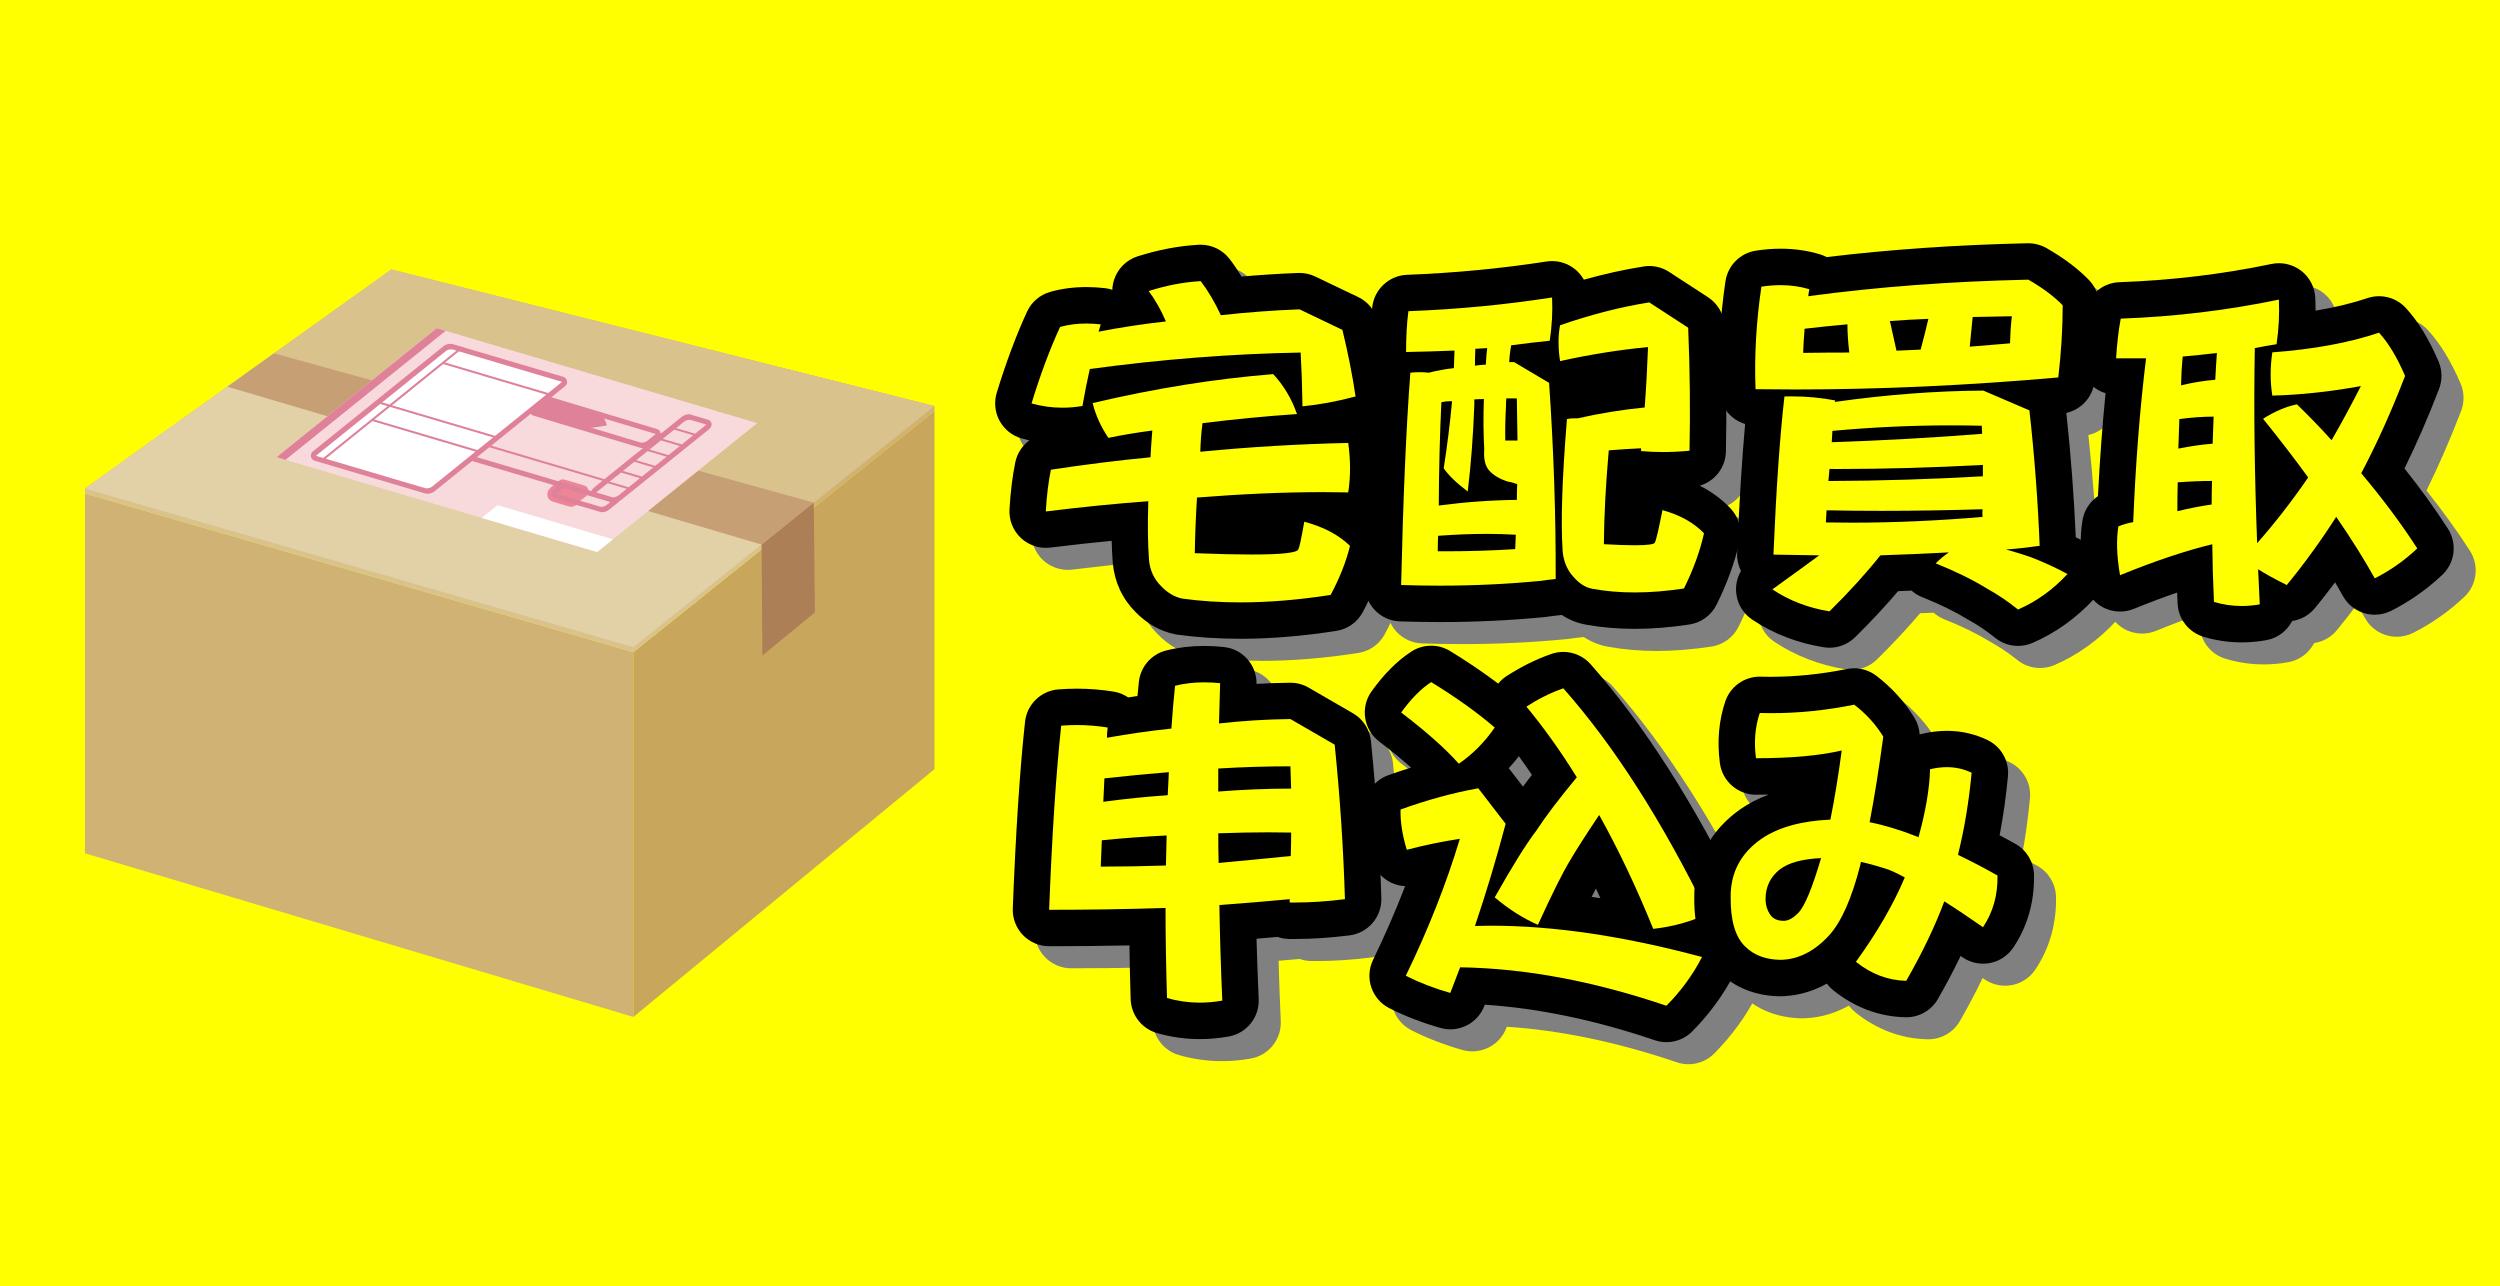 <?xml version="1.0" encoding="utf-8"?>
<!-- Generator: Adobe Illustrator 16.0.0, SVG Export Plug-In . SVG Version: 6.00 Build 0)  -->
<!DOCTYPE svg PUBLIC "-//W3C//DTD SVG 1.1//EN" "http://www.w3.org/Graphics/SVG/1.1/DTD/svg11.dtd">
<svg version="1.1" id="レイヤー_6" xmlns="http://www.w3.org/2000/svg" xmlns:xlink="http://www.w3.org/1999/xlink" x="0px"
	 y="0px" width="103px" height="53px" viewBox="0 0 103 53" enable-background="new 0 0 103 53" xml:space="preserve">
<rect fill="#FFFF00" width="103" height="53"/>
<g>
	<g>
		<polygon fill="#CFB274" points="38.5,16.729 16.124,11.101 10.046,15.446 10.046,15.652 32.514,21.729 38.5,16.935 		"/>
		<polygon fill="#DAC28D" points="38.5,16.729 16.124,11.101 10.046,15.446 32.514,21.522 		"/>
		<polygon fill="#CFB274" points="26.095,41.898 3.5,35.156 3.5,20.332 26.095,26.869 		"/>
		<polygon fill="#C8A65C" points="26.095,41.898 38.5,31.689 38.5,16.935 26.095,26.869 		"/>
		<g>
			<polygon fill="#DAC28D" points="26.095,26.662 32.514,21.522 10.046,15.446 3.5,20.125 			"/>
		</g>
		<polygon fill="#DAC28D" points="32.514,21.522 10.046,15.446 3.5,20.125 3.5,20.332 26.095,26.869 32.514,21.729 		"/>
		<polygon fill="#E2D0A6" points="26.095,26.662 32.514,21.522 10.046,15.446 3.5,20.125 		"/>
		<polygon fill="#C69F75" points="31.378,22.437 33.528,20.708 11.291,14.557 9.367,15.931 		"/>
		<polygon fill="#AC7F56" points="31.378,22.437 33.528,20.708 33.573,25.23 31.409,27.008 		"/>
	</g>
	<g>
		<polygon fill="#F9DADC" points="24.601,22.745 11.397,18.836 17.993,13.523 31.196,17.433 		"/>
		<polygon fill="#FFFFFF" points="24.601,22.745 19.847,21.339 20.499,20.813 25.252,22.22 		"/>
		<polygon fill="#DE8199" points="11.763,18.945 11.397,18.836 17.993,13.523 18.359,13.631 		"/>
		<path fill="#FFFFFF" d="M17.846,20.152c-0.084,0.068-0.229,0.099-0.324,0.071l-4.559-1.35c-0.096-0.028-0.106-0.106-0.022-0.173
			l5.385-4.34c0.084-0.067,0.229-0.099,0.324-0.071l4.56,1.35c0.096,0.028,0.105,0.106,0.022,0.173L17.846,20.152z"/>
		<path fill="#DE8199" d="M24.096,17.642l-2.113-0.625c-0.096-0.028-0.105-0.105-0.021-0.173l0.382-0.308
			c0.083-0.067,0.228-0.099,0.324-0.07l2.113,0.625c0.095,0.028,0.227,0.437,0.227,0.437S24.191,17.67,24.096,17.642z"/>
		
			<path fill="#DE8199" stroke="#ED8599" stroke-width="0.5" stroke-linecap="round" stroke-linejoin="round" stroke-miterlimit="10" d="
			M23.188,20l-0.308,0.248c-0.096,0.077-0.109,0.157-0.032,0.181l0.663,0.197c0.078,0.022,0.083-0.061,0.178-0.137l0.309-0.249
			L23.188,20z"/>
		<path fill="#DE8199" d="M29.188,17.298l-0.752-0.223c-0.095-0.028-0.254,0.021-0.358,0.106l-0.856,0.689
			c0-0.011-0.002-0.021-0.005-0.03c-0.01-0.048-0.043-0.132-0.148-0.164l-4.355-1.309l0.564-0.455
			c0.091-0.074,0.094-0.162,0.081-0.224c-0.01-0.047-0.043-0.131-0.149-0.162l-4.56-1.349c-0.11-0.034-0.276,0.003-0.37,0.079
			l-5.386,4.34c-0.091,0.073-0.094,0.162-0.081,0.223c0.01,0.047,0.043,0.13,0.149,0.162l4.56,1.35
			c0.037,0.01,0.078,0.014,0.124,0.011c0.091-0.007,0.184-0.041,0.247-0.091l1.562-1.259c0.004,0.003,0.009,0.007,0.014,0.008
			l3.494,1.034l-0.128,0.11c-0.09,0.073-0.126,0.157-0.105,0.25c0.008,0.034,0.034,0.116,0.122,0.141l1.895,0.561
			c0.025,0.008,0.054,0.01,0.085,0.008c0.088-0.006,0.192-0.047,0.274-0.113l0.383-0.309c0.009-0.007,0.016-0.017,0.021-0.03
			c0.029-0.014,0.057-0.031,0.082-0.051l3.615-2.913c0.09-0.073,0.126-0.158,0.105-0.251C29.302,17.405,29.275,17.324,29.188,17.298
			z M28.09,18.311l-0.781-0.231l0.467-0.377l0.782,0.231L28.09,18.311z M27.542,18.751l-0.782-0.23l0.468-0.377l0.781,0.231
			L27.542,18.751z M26.994,19.193l-0.781-0.231l0.467-0.377l0.782,0.231L26.994,19.193z M26.447,19.634l-0.782-0.231l0.468-0.377
			l0.782,0.232L26.447,19.634z M25.899,20.076l-0.782-0.231l0.467-0.376l0.782,0.231L25.899,20.076z M26.662,18.167
			c-0.068,0.056-0.203,0.084-0.277,0.063l-4.349-1.308l0.354-0.285c0.068-0.054,0.204-0.085,0.279-0.063l4.348,1.307L26.662,18.167z
			 M21.983,17.126l4.402,1.325c0.031,0.008,0.066,0.012,0.104,0.012l-1.588,1.279l-4.662-1.381l1.631-1.313
			C21.894,17.079,21.928,17.11,21.983,17.126z M19.672,18.542l-4.249-1.257l0.646-0.521l4.25,1.257L19.672,18.542z M18.257,15
			l4.25,1.258l-2.108,1.699l-4.249-1.257L18.257,15z M22.586,16.193l-4.25-1.258l0.571-0.459l4.25,1.257L22.586,16.193z
			 M18.373,14.461c0.068-0.056,0.203-0.083,0.278-0.063l0.157,0.047l-2.759,2.223l-0.303-0.09L18.373,14.461z M15.665,16.644
			l0.303,0.09l-2.649,2.135l-0.304-0.09L15.665,16.644z M17.8,20.05c-0.068,0.056-0.203,0.085-0.279,0.063l-4.102-1.214l1.922-1.55
			l4.25,1.258L17.8,20.05z M20.16,18.426l4.661,1.38l-0.357,0.288c-0.052,0.043-0.084,0.088-0.1,0.138l-4.714-1.396L20.16,18.426z
			 M25.011,20.791c-0.089,0.073-0.213,0.105-0.267,0.089l-1.81-0.536l0.272-0.232c0,0,0-0.001,0.001-0.001l1.501,0.444l0,0
			l0.436,0.129L25.011,20.791z M25.497,20.4c-0.063,0.05-0.151,0.087-0.22,0.091c-0.026,0.002-0.041-0.002-0.047-0.003l-0.666-0.198
			l0.474-0.382l0.782,0.232L25.497,20.4z M28.638,17.869l-0.781-0.231l0.313-0.254c0.063-0.048,0.15-0.085,0.221-0.091
			c0.025-0.001,0.04,0.001,0.047,0.003l0.666,0.197L28.638,17.869z"/>
	</g>
</g>
<g>
	<g>
		<g>
			<path fill="#FFFF00" d="M52.011,26.476c-0.864,0-1.702-0.055-2.491-0.164c-0.503-0.096-0.93-0.341-1.311-0.734
				c-0.41-0.413-0.649-0.928-0.705-1.525c-0.039-0.497-0.055-1.051-0.05-1.683c-1.086,0.092-2.214,0.21-3.365,0.353
				c-0.031,0.004-0.062,0.006-0.092,0.006c-0.189,0-0.374-0.072-0.513-0.203c-0.163-0.153-0.249-0.37-0.235-0.592
				c0.042-0.694,0.118-1.309,0.226-1.827c0.064-0.306,0.312-0.541,0.621-0.588c0.596-0.092,1.195-0.176,1.793-0.253
				c-0.18-0.279-0.332-0.567-0.454-0.861c-0.254,0.034-0.507,0.051-0.756,0.051c-0.5,0-0.996-0.069-1.474-0.205
				c-0.194-0.055-0.357-0.186-0.454-0.362s-0.118-0.385-0.059-0.578c0.371-1.214,0.778-2.307,1.212-3.248
				c0.092-0.199,0.267-0.348,0.479-0.408c0.399-0.112,0.831-0.168,1.285-0.168c0.218,0,0.444,0.013,0.676,0.039
				c0.152,0.017,0.294,0.08,0.407,0.178c0.34-0.059,0.681-0.113,1.021-0.161c-0.045-0.067-0.09-0.131-0.137-0.193
				c-0.146-0.194-0.188-0.447-0.114-0.678s0.255-0.413,0.486-0.486c0.779-0.249,1.562-0.398,2.327-0.442
				c0.014-0.001,0.029-0.001,0.043-0.001c0.232,0,0.452,0.107,0.594,0.292c0.238,0.31,0.464,0.665,0.676,1.062
				c0.939-0.093,1.871-0.157,2.774-0.191c0.01,0,0.02,0,0.028,0c0.112,0,0.223,0.025,0.323,0.073l1.766,0.844
				c0.203,0.097,0.352,0.28,0.405,0.499c0.235,0.961,0.423,1.908,0.557,2.814c0.056,0.377-0.181,0.736-0.55,0.834
				c-0.674,0.179-1.334,0.31-1.965,0.389c-0.005,0.007-0.051,0.073-0.07,0.097c0.513-0.021,1.022-0.037,1.526-0.047
				c0.006,0,0.011,0,0.016,0c0.374,0,0.691,0.276,0.743,0.647c0.107,0.783,0.107,1.541-0.002,2.253
				c-0.056,0.367-0.372,0.636-0.741,0.636c-0.005,0-0.566-0.01-0.849-0.011c0.574,0.236,1.059,0.546,1.448,0.927
				c0.188,0.186,0.267,0.457,0.203,0.714c-0.174,0.708-0.465,1.446-0.866,2.196c-0.11,0.208-0.313,0.351-0.546,0.388
				C54.502,26.369,53.211,26.476,52.011,26.476z M50.902,22.976c0.604,0.019,1.129,0.028,1.575,0.028
				c0.692,0,1.085-0.023,1.304-0.045c0.029-0.147,0.071-0.365,0.126-0.685c0.021-0.118,0.069-0.229,0.14-0.322
				c-0.987,0.025-2.027,0.076-3.109,0.153C50.923,22.4,50.911,22.691,50.902,22.976z"/>
			<path fill="#808080" d="M50.377,12.491c0.302,0.392,0.578,0.861,0.831,1.404c1.095-0.121,2.177-0.202,3.241-0.241l1.766,0.844
				c0.231,0.945,0.412,1.86,0.543,2.746c-0.754,0.2-1.483,0.337-2.188,0.406c-0.009-0.774-0.035-1.513-0.074-2.216
				c-2.836,0.049-5.732,0.277-8.689,0.678c-0.111,0.493-0.211,1.001-0.301,1.524c-0.28,0.046-0.556,0.07-0.828,0.07
				c-0.433,0-0.856-0.059-1.269-0.176c0.362-1.186,0.754-2.237,1.176-3.152c0.336-0.094,0.696-0.141,1.082-0.141
				c0.191,0,0.389,0.011,0.593,0.034c-0.03,0.101-0.061,0.203-0.09,0.302c0.935-0.181,1.859-0.321,2.775-0.422
				c-0.203-0.472-0.438-0.889-0.71-1.251C48.959,12.667,49.674,12.532,50.377,12.491 M53.363,16.322
				c0.434,0.463,0.76,1.012,0.981,1.645c-1.318,0.091-2.615,0.217-3.892,0.376c-0.052,0.392-0.082,0.784-0.091,1.176
				c2.071-0.2,4.104-0.321,6.095-0.362c0.099,0.715,0.099,1.393,0,2.037c-0.345-0.007-0.695-0.011-1.053-0.011
				c-1.596,0-3.321,0.075-5.179,0.222c-0.05,0.804-0.08,1.569-0.09,2.293c0.934,0.037,1.714,0.055,2.342,0.055
				c1.258,0,1.9-0.073,1.928-0.222c0.039-0.06,0.121-0.437,0.241-1.13c0.793,0.211,1.423,0.543,1.885,0.996
				c-0.16,0.653-0.428,1.327-0.799,2.021c-1.314,0.205-2.556,0.308-3.722,0.308c-0.834,0-1.63-0.052-2.389-0.157
				c-0.311-0.06-0.603-0.232-0.875-0.513c-0.291-0.293-0.458-0.649-0.497-1.072c-0.052-0.672-0.061-1.482-0.03-2.428
				c-1.357,0.101-2.766,0.242-4.224,0.422c0.04-0.664,0.111-1.237,0.211-1.719c1.377-0.211,2.746-0.382,4.103-0.513
				c0.02-0.362,0.044-0.729,0.075-1.102c-0.623,0.082-1.226,0.181-1.81,0.301c-0.311-0.461-0.527-0.939-0.648-1.432
				C48.492,16.911,50.971,16.514,53.363,16.322 M50.377,10.991c-0.029,0-0.058,0.001-0.087,0.002
				c-0.828,0.048-1.672,0.209-2.511,0.477c-0.462,0.148-0.825,0.51-0.973,0.973c-0.042,0.133-0.065,0.269-0.07,0.405
				c-0.1-0.033-0.203-0.057-0.309-0.068c-0.258-0.029-0.514-0.043-0.76-0.043c-0.522,0-1.022,0.066-1.487,0.196
				c-0.423,0.119-0.772,0.417-0.957,0.816c-0.448,0.971-0.869,2.096-1.249,3.342c-0.118,0.385-0.075,0.802,0.117,1.156
				c0.193,0.354,0.52,0.615,0.907,0.725c0.105,0.03,0.212,0.057,0.318,0.082c-0.29,0.214-0.5,0.531-0.577,0.9
				c-0.116,0.553-0.196,1.204-0.24,1.935c-0.027,0.445,0.146,0.879,0.47,1.184c0.28,0.262,0.647,0.406,1.027,0.406
				c0.061,0,0.123-0.004,0.185-0.011c0.859-0.106,1.705-0.199,2.529-0.278c0.008,0.325,0.023,0.626,0.045,0.91
				c0.073,0.787,0.393,1.475,0.928,2.014c0.477,0.492,1.037,0.809,1.654,0.929c0.026,0.005,0.053,0.009,0.08,0.013
				c0.823,0.113,1.695,0.171,2.593,0.171c1.238,0,2.568-0.109,3.953-0.326c0.465-0.072,0.869-0.359,1.091-0.774
				c0.431-0.805,0.745-1.603,0.934-2.371c0.126-0.515-0.028-1.058-0.407-1.429c-0.022-0.022-0.045-0.044-0.068-0.065
				c0.222-0.22,0.377-0.51,0.427-0.838c0.12-0.784,0.121-1.615,0.004-2.469c-0.029-0.209-0.101-0.403-0.204-0.575
				c0.377-0.326,0.58-0.831,0.503-1.354c-0.138-0.929-0.329-1.899-0.57-2.883c-0.107-0.437-0.404-0.802-0.81-0.996L55.097,12.3
				c-0.202-0.097-0.424-0.147-0.647-0.147c-0.019,0-0.037,0-0.056,0.001c-0.763,0.028-1.545,0.078-2.334,0.148
				c-0.158-0.261-0.323-0.504-0.494-0.727C51.281,11.206,50.841,10.991,50.377,10.991L50.377,10.991z"/>
		</g>
		<g>
			<path fill="#FFFF00" d="M68.26,26.068c-0.651,0-1.279-0.054-1.867-0.16c-0.36-0.062-0.695-0.231-0.996-0.505
				c-0.095,0.058-0.203,0.095-0.319,0.107c-0.188,0.018-0.368,0.042-0.545,0.068c-1.424,0.141-2.86,0.209-4.309,0.209
				c-0.532,0-1.069-0.009-1.611-0.027c-0.411-0.014-0.733-0.355-0.725-0.767c0.081-3.581,0.21-6.537,0.382-8.787
				c0.007-0.087,0.028-0.17,0.063-0.247c-0.006-0.005-0.011-0.01-0.017-0.016c-0.143-0.141-0.224-0.333-0.224-0.534
				c0-0.654,0.033-1.251,0.1-1.774c0.046-0.364,0.349-0.641,0.716-0.655c1.968-0.075,3.931-0.262,5.834-0.556
				c0.038-0.006,0.076-0.009,0.114-0.009c0.172,0,0.34,0.059,0.475,0.169c0.165,0.135,0.265,0.333,0.274,0.546
				c0.004,0.082,0.007,0.164,0.008,0.246c1.079-0.34,2.129-0.592,3.129-0.75c0.039-0.006,0.078-0.009,0.117-0.009
				c0.145,0,0.287,0.042,0.409,0.122l1.603,1.043c0.203,0.132,0.33,0.354,0.34,0.597c0.073,1.726,0.092,3.447,0.056,5.117
				c-0.009,0.38-0.3,0.693-0.678,0.73c-0.399,0.039-0.789,0.058-1.168,0.058c-0.33,0-0.652-0.015-0.969-0.043
				c-0.107-0.01-0.209-0.042-0.299-0.093c-0.089,0.005-0.179,0.011-0.27,0.017c-0.068,0.868-0.113,1.688-0.134,2.45
				c0.193,0.007,0.365,0.01,0.516,0.01c0.089,0,0.163-0.001,0.226-0.003c0.04-0.176,0.096-0.441,0.176-0.842
				c0.04-0.205,0.165-0.383,0.343-0.493c0.119-0.073,0.255-0.111,0.393-0.111c0.067,0,0.136,0.009,0.202,0.028
				c0.854,0.239,1.543,0.628,2.051,1.158c0.173,0.181,0.244,0.437,0.19,0.681c-0.176,0.791-0.475,1.614-0.888,2.446
				c-0.109,0.218-0.317,0.371-0.559,0.407C69.654,26.01,68.935,26.068,68.26,26.068z M65.458,16.493
				c0.012,0.045,0.02,0.092,0.022,0.14c0.018,0.257,0.035,0.515,0.051,0.772c0.078-0.008,0.16-0.012,0.247-0.012l0.048,0.001
				c0.721-0.16,1.437-0.284,2.138-0.373c0.021-0.329,0.039-0.653,0.055-0.971C67.176,16.158,66.318,16.307,65.458,16.493z"/>
			<path fill="#808080" d="M64.855,13.165c0.026,0.58-0.006,1.173-0.096,1.782c-0.561,0.057-1.092,0.121-1.589,0.188
				c-0.046,0.241-0.072,0.472-0.081,0.695c0.072,0,0.14,0,0.204,0l1.438,0.854c0.19,2.77,0.281,5.464,0.271,8.079
				c-0.2,0.02-0.394,0.044-0.583,0.073c-1.365,0.134-2.765,0.201-4.197,0.201c-0.523,0-1.053-0.009-1.586-0.027
				c0.081-3.572,0.207-6.488,0.38-8.747c0.127-0.014,0.253-0.021,0.38-0.021c0.126,0,0.253,0.007,0.379,0.021
				c0.336-0.087,0.68-0.149,1.033-0.188c0.009-0.241,0.018-0.482,0.026-0.724c-0.697,0.029-1.361,0.048-1.994,0.058
				c0-0.617,0.03-1.178,0.094-1.68C60.944,13.653,62.918,13.465,64.855,13.165 M62.181,15.25c-0.183,0.01-0.344,0.02-0.489,0.029
				c-0.009,0.232-0.015,0.464-0.015,0.695c0.137-0.02,0.286-0.034,0.449-0.043C62.135,15.69,62.152,15.463,62.181,15.25
				 M62.927,19.058h0.502c-0.009-0.598-0.018-1.177-0.026-1.737c-0.154,0-0.299,0-0.436,0c-0.009,0.115-0.012,0.231-0.012,0.348
				C62.927,18.16,62.918,18.624,62.927,19.058 M61.379,21.158c-0.461-0.347-0.791-0.666-0.99-0.955
				c0.144-0.927,0.258-1.829,0.339-2.708v-0.059c-0.154,0-0.298,0.014-0.435,0.044c-0.063,1.332-0.1,2.75-0.108,4.257
				c1.104-0.146,2.176-0.222,3.218-0.232c0-0.222,0.005-0.438,0.014-0.651c-0.163-0.059-0.291-0.092-0.381-0.101
				c-0.362-0.116-0.629-0.28-0.801-0.492c-0.146-0.184-0.204-0.469-0.176-0.854c-0.037-0.647-0.041-1.333-0.014-2.057
				c-0.146,0-0.277,0.005-0.395,0.015v0.231C61.606,18.831,61.516,20.019,61.379,21.158 M60.541,23.622
				c0.906,0,1.838-0.029,2.794-0.089c0.009-0.212,0.018-0.41,0.026-0.594c-0.384-0.023-0.784-0.035-1.201-0.035
				c-0.629,0-1.295,0.026-2.002,0.079c-0.009,0.212-0.015,0.425-0.015,0.637C60.275,23.621,60.408,23.622,60.541,23.622
				 M68.858,13.367l1.603,1.043c0.073,1.728,0.091,3.417,0.055,5.068c-0.374,0.036-0.74,0.054-1.096,0.054
				c-0.307,0-0.607-0.013-0.9-0.04v-0.115c-0.426,0.019-0.869,0.048-1.331,0.086c-0.126,1.418-0.193,2.708-0.202,3.866
				c0.524,0.03,0.95,0.044,1.278,0.044c0.533,0,0.808-0.039,0.824-0.116c0.047-0.067,0.149-0.512,0.313-1.332
				c0.725,0.203,1.296,0.521,1.711,0.955c-0.163,0.735-0.438,1.493-0.827,2.274c-0.71,0.108-1.386,0.163-2.025,0.163
				c-0.609,0-1.188-0.049-1.734-0.148c-0.291-0.05-0.558-0.218-0.803-0.508c-0.253-0.28-0.397-0.628-0.435-1.042
				c-0.081-1.216-0.021-3.031,0.178-5.445c0.089-0.021,0.193-0.032,0.313-0.032c0.039,0,0.08,0.001,0.122,0.003
				c0.94-0.212,1.863-0.362,2.769-0.449c0.063-0.869,0.108-1.698,0.137-2.491c-1.196,0.116-2.403,0.31-3.626,0.58
				c-0.081-0.55-0.081-1.042,0-1.477C66.465,13.865,67.691,13.552,68.858,13.367 M64.855,11.665c-0.076,0-0.153,0.006-0.229,0.018
				c-1.874,0.29-3.808,0.475-5.747,0.548c-0.733,0.028-1.34,0.583-1.432,1.311c-0.07,0.554-0.105,1.183-0.105,1.868
				c0,0.252,0.063,0.499,0.182,0.716c0,0.008-0.001,0.016-0.002,0.023c-0.173,2.263-0.302,5.232-0.384,8.827
				c-0.019,0.822,0.628,1.505,1.449,1.533c0.551,0.019,1.096,0.028,1.637,0.028c1.473,0,2.935-0.07,4.344-0.208
				c0.025-0.002,0.051-0.005,0.075-0.009c0.165-0.024,0.333-0.046,0.507-0.063c0.034-0.003,0.068-0.008,0.102-0.013
				c0.31,0.205,0.653,0.343,1.021,0.406c0.618,0.111,1.291,0.169,1.987,0.169c0.713,0,1.471-0.061,2.252-0.18
				c0.482-0.074,0.899-0.378,1.116-0.815c0.44-0.886,0.76-1.767,0.949-2.617c0.108-0.489-0.035-1-0.381-1.362
				c-0.352-0.367-0.772-0.676-1.258-0.925c0.616-0.181,1.063-0.743,1.077-1.407c0.036-1.686,0.018-3.423-0.056-5.165
				c-0.021-0.484-0.274-0.929-0.681-1.193l-1.603-1.043c-0.245-0.16-0.529-0.243-0.818-0.243c-0.078,0-0.156,0.006-0.234,0.019
				c-0.795,0.125-1.618,0.308-2.461,0.544c-0.091-0.162-0.211-0.306-0.357-0.426C65.536,11.783,65.199,11.665,64.855,11.665
				L64.855,11.665z"/>
		</g>
		<g>
			<path fill="#FFFF00" d="M76.285,26.846c-0.039,0-0.079-0.003-0.118-0.009c-0.979-0.157-1.87-0.5-2.651-1.022
				c-0.205-0.137-0.33-0.365-0.334-0.611s0.112-0.479,0.313-0.622c0.063-0.045,0.125-0.089,0.187-0.134
				c-0.094-0.04-0.179-0.099-0.249-0.174c-0.14-0.147-0.213-0.344-0.204-0.546c0.1-2.396,0.233-4.421,0.398-6.031
				c-0.134-0.001-0.267-0.003-0.399-0.005c-0.398-0.006-0.723-0.323-0.737-0.722c-0.054-1.418,0.03-2.886,0.248-4.361
				c0.048-0.325,0.303-0.581,0.627-0.631c0.308-0.048,0.612-0.072,0.905-0.072c0.488,0,0.959,0.067,1.4,0.2
				c0.117,0.035,0.22,0.097,0.303,0.176c2.659-0.333,5.51-0.534,8.485-0.6c0.006,0,0.011,0,0.017,0c0.13,0,0.257,0.034,0.37,0.098
				c0.638,0.362,1.171,0.761,1.585,1.184c0.137,0.14,0.213,0.328,0.213,0.524c0,0.97-0.063,1.999-0.187,3.059
				c-0.041,0.353-0.325,0.629-0.679,0.66c-0.248,0.022-0.496,0.043-0.743,0.063c0.128,0.121,0.212,0.284,0.231,0.464
				c0.212,1.91,0.355,3.806,0.426,5.635c0.002,0.05-0.001,0.1-0.009,0.148c0.266,0.122,0.52,0.25,0.764,0.382
				c0.203,0.11,0.345,0.308,0.383,0.536c0.037,0.229-0.032,0.461-0.188,0.631c-0.662,0.718-1.433,1.271-2.29,1.644
				c-0.096,0.042-0.197,0.062-0.299,0.062c-0.169,0-0.335-0.057-0.472-0.167c-0.375-0.304-0.775-0.574-1.188-0.802
				c-0.601-0.365-1.268-0.691-2.009-0.984c-0.166-0.066-0.301-0.188-0.384-0.34c-0.415,0.018-0.832,0.035-1.25,0.049
				c-0.544,0.662-1.193,1.367-1.937,2.102C76.671,26.77,76.481,26.846,76.285,26.846z"/>
			<path fill="#808080" d="M84.475,12.431c0.584,0.332,1.056,0.685,1.418,1.056c0,0.946-0.061,1.936-0.182,2.972
				c-3.735,0.33-7.349,0.495-10.838,0.495c-0.548,0-1.093-0.004-1.635-0.012c-0.052-1.388,0.03-2.796,0.241-4.224
				c0.271-0.042,0.534-0.063,0.79-0.063c0.416,0,0.812,0.056,1.185,0.168c-0.02,0.09-0.035,0.186-0.044,0.288
				C78.246,12.728,81.268,12.501,84.475,12.431 M83.797,13.939c-0.554,0.011-1.092,0.021-1.615,0.03
				c-0.05,0.474-0.091,0.88-0.121,1.223l1.659-0.136C83.73,14.673,83.756,14.301,83.797,13.939 M80.357,14.045
				c-0.534,0.02-1.062,0.05-1.585,0.09c0.082,0.381,0.173,0.79,0.271,1.221l0.996-0.044C80.151,14.9,80.256,14.478,80.357,14.045
				 M75.199,15.447c0.623-0.009,1.256-0.014,1.9-0.014c-0.052-0.433-0.076-0.82-0.076-1.163c-0.593,0.052-1.182,0.112-1.764,0.181
				C75.229,14.805,75.208,15.137,75.199,15.447 M82.62,17.001l1.9,0.814c0.211,1.901,0.352,3.76,0.422,5.581
				c-0.493,0.07-0.956,0.121-1.388,0.151c0.401,0.11,0.744,0.216,1.026,0.316c0.543,0.211,1.045,0.443,1.508,0.694
				c-0.594,0.644-1.272,1.132-2.037,1.464c-0.411-0.332-0.845-0.625-1.297-0.875c-0.612-0.373-1.312-0.715-2.096-1.025
				c0.17-0.172,0.352-0.322,0.543-0.453c-0.936,0.05-1.876,0.09-2.821,0.121c-0.573,0.724-1.272,1.493-2.096,2.307
				c-0.875-0.14-1.659-0.442-2.354-0.905c0.714-0.513,1.357-0.979,1.931-1.402c-0.644-0.011-1.272-0.021-1.886-0.03
				c0.111-2.675,0.263-4.847,0.452-6.516c0.098-0.003,0.195-0.004,0.292-0.004c0.62,0,1.222,0.057,1.806,0.169
				c-0.011,0.01-0.016,0.03-0.016,0.06C78.644,17.167,80.679,17.011,82.62,17.001 M76.375,19.127
				c2.102-0.069,4.169-0.186,6.199-0.346c-0.009-0.121-0.015-0.231-0.015-0.332c-0.422-0.011-0.846-0.016-1.271-0.016
				c-1.604,0-3.231,0.076-4.884,0.227C76.395,18.812,76.385,18.968,76.375,19.127 M76.726,20.23c-0.147,0-0.294,0-0.44-0.001
				l-0.046,0.497c2.152-0.009,4.274-0.075,6.365-0.195v-0.469C80.529,20.174,78.568,20.23,76.726,20.23 M78.437,21.956
				c-0.774,0-1.531-0.008-2.272-0.022c-0.011,0.172-0.021,0.337-0.03,0.499c0.356,0.007,0.716,0.01,1.078,0.01
				c1.729,0,3.522-0.079,5.378-0.237c-0.011-0.11-0.011-0.216,0-0.316C81.157,21.933,79.772,21.956,78.437,21.956 M84.475,10.931
				c-0.011,0-0.022,0-0.033,0c-2.895,0.064-5.674,0.255-8.276,0.57c-0.088-0.047-0.181-0.085-0.279-0.115
				c-0.512-0.154-1.055-0.232-1.616-0.232c-0.331,0-0.675,0.027-1.021,0.081c-0.649,0.101-1.157,0.613-1.253,1.263
				c-0.226,1.521-0.312,3.034-0.257,4.499c0.024,0.655,0.468,1.201,1.067,1.381c-0.133,1.487-0.243,3.269-0.329,5.318
				c-0.011,0.258,0.046,0.511,0.159,0.737c-0.137,0.234-0.21,0.504-0.205,0.783c0.009,0.492,0.258,0.949,0.667,1.222
				c0.872,0.582,1.864,0.965,2.949,1.139c0.079,0.013,0.158,0.02,0.237,0.02c0.392,0,0.771-0.154,1.055-0.435
				c0.665-0.657,1.258-1.293,1.771-1.897c0.185-0.007,0.369-0.014,0.553-0.021c0.129,0.114,0.279,0.207,0.443,0.272
				c0.702,0.278,1.33,0.585,1.869,0.912c0.017,0.011,0.034,0.021,0.053,0.031c0.375,0.208,0.738,0.454,1.081,0.73
				c0.271,0.22,0.605,0.333,0.942,0.333c0.202,0,0.405-0.041,0.598-0.124c0.953-0.414,1.809-1.027,2.542-1.823
				c0.313-0.34,0.453-0.806,0.377-1.262c-0.075-0.457-0.357-0.853-0.765-1.073c-0.122-0.066-0.247-0.131-0.374-0.195
				c-0.071-1.668-0.202-3.388-0.389-5.122c0.613-0.138,1.085-0.65,1.16-1.289c0.127-1.089,0.191-2.147,0.191-3.146
				c0-0.392-0.153-0.768-0.427-1.048c-0.463-0.474-1.052-0.916-1.751-1.313C84.989,10.998,84.734,10.931,84.475,10.931
				L84.475,10.931z"/>
		</g>
		<g>
			<path fill="#FFFF00" d="M93.266,26.624c-0.461,0-0.919-0.067-1.359-0.201c-0.304-0.092-0.518-0.366-0.531-0.684
				c-0.022-0.488-0.04-0.967-0.052-1.435c-0.833,0.247-1.767,0.581-2.787,0.996c-0.091,0.037-0.187,0.055-0.282,0.055
				c-0.126,0-0.251-0.032-0.364-0.094c-0.198-0.11-0.336-0.305-0.375-0.528c-0.15-0.875-0.173-1.614-0.068-2.26
				c0.042-0.26,0.217-0.479,0.462-0.577c0.054-0.021,0.108-0.042,0.163-0.061c0.089-1.914,0.228-3.729,0.414-5.413h-0.393
				c-0.206,0-0.404-0.085-0.546-0.235s-0.215-0.353-0.203-0.559c0.036-0.616,0.104-1.197,0.2-1.728
				c0.063-0.347,0.36-0.603,0.712-0.615c2.163-0.075,4.313-0.333,6.39-0.767c0.051-0.01,0.103-0.016,0.153-0.016
				c0.165,0,0.327,0.055,0.46,0.158c0.174,0.135,0.28,0.34,0.289,0.56c0.02,0.447,0.01,0.901-0.03,1.356
				c1.198-0.142,2.26-0.368,3.166-0.673c0.079-0.027,0.16-0.04,0.24-0.04c0.207,0,0.409,0.086,0.554,0.244
				c0.444,0.486,0.852,1.156,1.21,1.992c0.077,0.179,0.081,0.381,0.011,0.563c-0.485,1.269-1.027,2.493-1.612,3.646
				c0.766,0.934,1.452,1.871,2.044,2.789c0.196,0.304,0.147,0.705-0.116,0.953c-0.582,0.547-1.23,1.003-1.927,1.354
				c-0.108,0.055-0.224,0.081-0.337,0.081c-0.265,0-0.52-0.14-0.656-0.385c-0.273-0.492-0.586-1.009-0.933-1.547
				c-0.466,0.673-0.954,1.32-1.459,1.934c-0.146,0.178-0.36,0.274-0.579,0.274c-0.113,0-0.229-0.026-0.335-0.079
				c-0.012-0.005-0.022-0.011-0.034-0.017c0.002,0.034,0.004,0.068,0.006,0.102c0.021,0.378-0.245,0.712-0.618,0.778
				C93.849,26.597,93.554,26.624,93.266,26.624z M94.588,21.264c0.168-0.221,0.332-0.445,0.495-0.673
				c-0.17-0.229-0.345-0.461-0.524-0.694C94.566,20.347,94.576,20.803,94.588,21.264z"/>
			<path fill="#808080" d="M94.799,13.252c0.026,0.609-0.006,1.221-0.096,1.838c-0.316,0.049-0.616,0.102-0.896,0.16
				c-0.045,2.491-0.013,5.169,0.096,8.037c0.742-0.84,1.442-1.743,2.103-2.708c-0.561-0.772-1.18-1.579-1.859-2.419
				c0.489-0.309,0.955-0.506,1.398-0.592c0.508,0.491,0.983,0.984,1.427,1.476c0.415-0.724,0.817-1.467,1.206-2.23
				c-1.267,0.232-2.482,0.362-3.649,0.392c-0.091-0.569-0.091-1.164,0-1.781c1.699-0.126,3.167-0.396,4.396-0.811
				c0.389,0.425,0.747,1.019,1.074,1.781c-0.543,1.418-1.146,2.756-1.807,4.011c0.888,1.052,1.655,2.085,2.309,3.098
				c-0.534,0.502-1.118,0.912-1.751,1.231c-0.436-0.782-0.964-1.627-1.589-2.534c-0.643,1.004-1.322,1.939-2.037,2.809
				c-0.506-0.252-0.899-0.469-1.18-0.651c0.018,0.472,0.041,0.955,0.067,1.448c-0.252,0.045-0.5,0.067-0.745,0.067
				c-0.39,0-0.77-0.056-1.142-0.169c-0.037-0.821-0.061-1.612-0.069-2.375c-1.086,0.261-2.353,0.686-3.801,1.275
				c-0.135-0.782-0.158-1.452-0.067-2.013c0.19-0.076,0.395-0.135,0.61-0.174c0.1-2.442,0.277-4.691,0.531-6.747h-1.235
				c0.035-0.599,0.1-1.145,0.189-1.637C90.499,13.957,92.671,13.696,94.799,13.252 M92.245,15.453
				c-0.497,0.059-0.967,0.106-1.411,0.146c-0.037,0.386-0.059,0.782-0.067,1.187c0.471-0.115,0.94-0.193,1.411-0.231
				C92.195,16.176,92.219,15.81,92.245,15.453 M92.11,18.073c-0.444,0-0.914,0.034-1.413,0.102l-0.04,1.217
				c0.472-0.097,0.941-0.165,1.412-0.203L92.11,18.073 M92.043,20.724c-0.444,0-0.914,0.02-1.413,0.058
				c-0.009,0.387-0.014,0.783-0.014,1.187c0.472-0.115,0.942-0.208,1.412-0.275C92.028,21.365,92.034,21.042,92.043,20.724
				 M94.799,11.752c-0.103,0-0.205,0.01-0.307,0.032c-2.035,0.424-4.143,0.677-6.262,0.751c-0.705,0.024-1.298,0.536-1.424,1.23
				c-0.103,0.561-0.174,1.172-0.211,1.818c-0.024,0.413,0.122,0.816,0.406,1.117c0.181,0.192,0.408,0.332,0.657,0.407
				c-0.135,1.344-0.24,2.764-0.315,4.243c-0.337,0.229-0.571,0.589-0.638,1.001c-0.118,0.729-0.096,1.55,0.069,2.508
				c0.077,0.447,0.354,0.836,0.75,1.057c0.226,0.125,0.477,0.188,0.729,0.188c0.191,0,0.383-0.037,0.565-0.11
				c0.632-0.257,1.229-0.482,1.787-0.673c0.006,0.149,0.013,0.3,0.02,0.452c0.028,0.635,0.454,1.183,1.063,1.367
				c0.512,0.155,1.042,0.234,1.577,0.234c0.332,0,0.671-0.03,1.008-0.091c0.475-0.084,0.862-0.386,1.07-0.79
				c0.358-0.053,0.695-0.235,0.938-0.531c0.282-0.344,0.561-0.699,0.832-1.062c0.113,0.192,0.222,0.379,0.324,0.563
				c0.273,0.492,0.784,0.771,1.312,0.771c0.228,0,0.458-0.052,0.675-0.161c0.761-0.384,1.469-0.881,2.103-1.478
				c0.527-0.496,0.625-1.297,0.233-1.906c-0.527-0.818-1.127-1.648-1.788-2.479c0.514-1.047,0.992-2.146,1.426-3.28
				c0.14-0.365,0.132-0.769-0.021-1.128c-0.397-0.926-0.838-1.647-1.347-2.203c-0.289-0.316-0.692-0.487-1.106-0.487
				c-0.161,0-0.322,0.026-0.479,0.079c-0.632,0.213-1.347,0.386-2.137,0.516c0.001-0.174-0.003-0.348-0.01-0.521
				c-0.02-0.44-0.23-0.849-0.578-1.119C95.454,11.861,95.13,11.752,94.799,11.752L94.799,11.752z"/>
		</g>
		<g>
			<path fill="#FFFF00" d="M50.339,42.968c-0.527,0-1.052-0.074-1.559-0.22c-0.313-0.091-0.532-0.372-0.542-0.698
				c-0.031-1.018-0.051-2.004-0.058-2.96c-1.341,0.035-2.699,0.054-4.049,0.054c-0.204,0-0.399-0.083-0.541-0.23
				c-0.142-0.146-0.217-0.345-0.209-0.549c0.122-3.126,0.291-5.696,0.502-7.64c0.039-0.358,0.328-0.639,0.688-0.667
				c0.234-0.018,0.467-0.027,0.7-0.027c0.467,0,0.935,0.038,1.392,0.111c0.202,0.032,0.372,0.143,0.484,0.295
				c0.442-0.07,0.882-0.133,1.319-0.187c0.031-0.395,0.067-0.783,0.106-1.165c0.033-0.314,0.258-0.574,0.565-0.65
				c0.435-0.108,0.901-0.163,1.387-0.163c0.236,0,0.479,0.013,0.729,0.038c0.391,0.04,0.684,0.375,0.673,0.768l-0.022,0.81
				c0.73-0.061,1.454-0.095,2.16-0.103c0.003,0,0.006,0,0.009,0c0.132,0,0.262,0.035,0.376,0.101l1.824,1.056
				c0.208,0.121,0.346,0.334,0.37,0.573c0.222,2.186,0.365,4.346,0.427,6.419c0.011,0.386-0.272,0.718-0.655,0.767
				c-0.747,0.096-1.479,0.144-2.178,0.144l-0.204-0.001c-0.132-0.002-0.256-0.038-0.363-0.099c-0.586,0.053-1.173,0.103-1.76,0.148
				c0.022,1.053,0.058,2.122,0.106,3.209c0.017,0.375-0.247,0.705-0.617,0.771C51.044,42.936,50.688,42.968,50.339,42.968z"/>
			<path fill="#808080" d="M50.526,29.021c0.211,0,0.428,0.011,0.652,0.034l-0.047,1.659c0.996-0.109,1.978-0.17,2.942-0.181
				l1.824,1.056c0.222,2.183,0.362,4.305,0.423,6.365c-0.724,0.093-1.417,0.138-2.083,0.138c-0.064,0-0.13,0-0.194-0.001v-0.137
				c-0.965,0.091-1.931,0.172-2.896,0.241c0.02,1.288,0.061,2.6,0.12,3.938c-0.313,0.057-0.623,0.084-0.928,0.084
				c-0.459,0-0.909-0.063-1.351-0.19c-0.039-1.286-0.06-2.523-0.06-3.71c-1.588,0.051-3.188,0.076-4.796,0.076
				c0.121-3.118,0.287-5.646,0.498-7.588c0.214-0.017,0.428-0.025,0.642-0.025c0.427,0,0.852,0.034,1.273,0.102
				c-0.02,0.131-0.03,0.271-0.03,0.423c0.896-0.162,1.78-0.288,2.655-0.379c0.041-0.603,0.091-1.19,0.15-1.764
				C49.698,29.068,50.099,29.021,50.526,29.021 M51.101,33.521c1.007-0.08,2.008-0.12,3.003-0.12
				c-0.011-0.311-0.021-0.618-0.03-0.92c-0.986,0-1.977,0.03-2.973,0.091V33.521 M49.065,32.722
				c-0.886,0.07-1.771,0.156-2.655,0.256l-0.046,0.966c0.886-0.121,1.771-0.212,2.655-0.271L49.065,32.722 M51.116,36.463
				c0.975-0.091,1.967-0.187,2.972-0.288c0.011-0.331,0.016-0.652,0.016-0.965c-0.309-0.007-0.622-0.01-0.942-0.01
				c-0.661,0-1.348,0.014-2.061,0.04C51.101,35.653,51.105,36.06,51.116,36.463 M48.975,35.331c-0.866,0.04-1.755,0.106-2.67,0.196
				l-0.044,1.086c0.875,0,1.769-0.016,2.685-0.046C48.954,36.146,48.964,35.733,48.975,35.331 M50.526,27.521
				c-0.547,0-1.074,0.063-1.568,0.186c-0.612,0.152-1.064,0.672-1.129,1.3c-0.02,0.191-0.039,0.384-0.056,0.578
				c-0.128,0.018-0.256,0.036-0.384,0.056c-0.176-0.12-0.38-0.204-0.604-0.24c-0.497-0.079-1.005-0.12-1.511-0.12
				c-0.252,0-0.505,0.011-0.758,0.03c-0.72,0.056-1.297,0.615-1.375,1.333c-0.213,1.96-0.384,4.548-0.506,7.691
				c-0.016,0.408,0.135,0.805,0.418,1.099s0.673,0.46,1.081,0.46c1.102,0,2.209-0.012,3.308-0.036
				c0.01,0.713,0.026,1.454,0.049,2.216c0.02,0.65,0.458,1.215,1.084,1.396c0.574,0.165,1.168,0.249,1.766,0.249
				c0.393,0,0.794-0.036,1.193-0.107c0.74-0.133,1.268-0.792,1.233-1.543c-0.037-0.848-0.067-1.679-0.089-2.485
				c0.29-0.024,0.579-0.049,0.868-0.075c0.149,0.053,0.311,0.083,0.478,0.085l0.215,0.001c0.729,0,1.494-0.05,2.273-0.149
				c0.766-0.099,1.332-0.761,1.309-1.532c-0.062-2.092-0.206-4.27-0.43-6.473c-0.049-0.479-0.324-0.906-0.741-1.146l-1.824-1.056
				c-0.229-0.133-0.487-0.202-0.751-0.202c-0.006,0-0.011,0-0.017,0c-0.454,0.005-0.915,0.021-1.379,0.047
				c0.014-0.777-0.571-1.438-1.347-1.518C51.058,27.535,50.787,27.521,50.526,27.521L50.526,27.521z"/>
		</g>
		<g>
			<path fill="#FFFF00" d="M69.564,43.096c-0.081,0-0.162-0.013-0.241-0.04c-2.706-0.919-5.309-1.434-7.744-1.53
				c-0.074,0.191-0.147,0.38-0.222,0.566c-0.115,0.292-0.396,0.475-0.697,0.475c-0.067,0-0.137-0.009-0.205-0.028
				c-0.707-0.201-1.369-0.457-1.968-0.761c-0.364-0.186-0.514-0.628-0.335-0.996c0.712-1.468,1.316-2.926,1.805-4.35
				c-0.299,0.064-0.6,0.136-0.899,0.214c-0.063,0.017-0.127,0.024-0.189,0.024c-0.323,0-0.619-0.209-0.718-0.531
				c-0.203-0.67-0.301-1.307-0.29-1.893c0.006-0.311,0.203-0.586,0.496-0.691c0.725-0.261,1.437-0.478,2.127-0.65
				c-0.01-0.01-0.021-0.021-0.03-0.032c-0.52-0.585-1.283-1.262-2.27-2.013c-0.324-0.246-0.393-0.706-0.154-1.036
				c0.466-0.644,0.935-1.115,1.434-1.44c0.124-0.08,0.267-0.121,0.409-0.121c0.136,0,0.271,0.036,0.391,0.109
				c1.035,0.633,1.949,1.285,2.716,1.94c0.291,0.249,0.348,0.678,0.131,0.994c-0.346,0.505-0.751,0.952-1.209,1.335
				c0.197,0.023,0.382,0.125,0.507,0.287l1.127,1.462c0.052,0.067,0.092,0.143,0.118,0.221c0.308-0.465,0.748-1.055,1.297-1.734
				c-0.549-0.854-1.13-1.651-1.73-2.376c-0.137-0.165-0.196-0.381-0.164-0.593s0.154-0.399,0.334-0.516
				c0.544-0.352,1.108-0.632,1.679-0.832c0.081-0.029,0.166-0.043,0.249-0.043c0.211,0,0.417,0.089,0.562,0.253
				c2.128,2.406,4.166,5.589,6.058,9.46c0.088,0.18,0.101,0.388,0.034,0.576c-0.065,0.189-0.205,0.344-0.386,0.43
				c-0.226,0.107-0.458,0.204-0.699,0.288c0.113,0.029,0.227,0.06,0.34,0.09c0.219,0.06,0.399,0.214,0.491,0.42
				c0.092,0.207,0.085,0.444-0.018,0.646c-0.403,0.79-0.942,1.528-1.601,2.194C69.954,43.018,69.762,43.096,69.564,43.096z
				 M65.349,38.471c0.886,0.099,1.801,0.237,2.742,0.418c-0.433-1.031-0.889-2.014-1.362-2.937c-0.206,0.322-0.37,0.586-0.492,0.797
				C66.019,37.106,65.723,37.682,65.349,38.471z"/>
			<path fill="#808080" d="M59.872,29.012c1.005,0.613,1.878,1.236,2.619,1.87c-0.406,0.593-0.899,1.092-1.478,1.492
				c-0.554-0.623-1.346-1.327-2.376-2.111C59.044,29.7,59.455,29.283,59.872,29.012 M65.316,29.267
				c2.091,2.364,4.073,5.461,5.945,9.292c-0.679,0.323-1.426,0.528-2.24,0.619c-0.688-1.7-1.43-3.264-2.227-4.691
				c-0.552,0.825-0.955,1.453-1.207,1.886c-0.3,0.492-0.738,1.372-1.316,2.639c-0.616-0.271-1.208-0.647-1.78-1.13
				c0.725-1.288,1.296-2.202,1.711-2.745c0.382-0.584,0.938-1.318,1.67-2.202c-0.651-1.057-1.343-2.027-2.076-2.912
				C64.293,29.7,64.801,29.448,65.316,29.267 M61.813,33.386l1.127,1.462c-0.38,1.439-0.8,2.841-1.264,4.209
				c0.218-0.006,0.438-0.01,0.661-0.01c2.596,0,5.492,0.431,8.692,1.291c-0.37,0.725-0.858,1.394-1.466,2.008
				c-2.995-1.018-5.827-1.544-8.498-1.585c-0.135,0.362-0.271,0.714-0.406,1.056c-0.671-0.19-1.281-0.428-1.833-0.708
				c0.932-1.921,1.674-3.801,2.228-5.642c-0.727,0.11-1.454,0.262-2.187,0.453c-0.181-0.594-0.268-1.146-0.258-1.659
				C59.732,33.857,60.801,33.566,61.813,33.386 M59.872,27.512c-0.285,0-0.57,0.081-0.818,0.243
				c-0.578,0.376-1.111,0.909-1.632,1.63c-0.477,0.659-0.34,1.579,0.308,2.071c0.5,0.381,0.939,0.741,1.314,1.076
				c-0.311,0.098-0.625,0.203-0.941,0.317c-0.585,0.21-0.98,0.761-0.992,1.383c-0.013,0.664,0.096,1.379,0.323,2.124
				c0.188,0.622,0.747,1.034,1.365,1.063c-0.385,1.001-0.827,2.016-1.321,3.035c-0.356,0.735-0.059,1.621,0.67,1.991
				c0.643,0.326,1.35,0.601,2.104,0.814c0.136,0.038,0.273,0.057,0.409,0.057c0.603,0,1.165-0.364,1.396-0.95
				c0.009-0.021,0.017-0.042,0.025-0.063c2.21,0.143,4.56,0.634,7.001,1.463c0.158,0.054,0.32,0.08,0.482,0.08
				c0.395,0,0.78-0.155,1.066-0.445c0.713-0.721,1.297-1.521,1.735-2.38c0.206-0.403,0.219-0.878,0.035-1.291
				c-0.02-0.044-0.04-0.086-0.063-0.126c0.15-0.155,0.268-0.343,0.34-0.551c0.132-0.378,0.107-0.793-0.068-1.152
				c-1.921-3.932-3.997-7.171-6.169-9.628c-0.29-0.327-0.702-0.506-1.124-0.506c-0.167,0-0.335,0.027-0.498,0.085
				c-0.625,0.221-1.243,0.526-1.837,0.91c-0.133,0.086-0.25,0.191-0.348,0.312c-0.6-0.454-1.262-0.903-1.98-1.342
				C60.413,27.585,60.143,27.512,59.872,27.512L59.872,27.512z M63.07,32.559c0.145-0.157,0.283-0.322,0.415-0.493
				c0.183,0.249,0.362,0.506,0.539,0.769c-0.131,0.167-0.254,0.327-0.371,0.482L63.07,32.559L63.07,32.559z M66.483,37.859
				c0.066-0.131,0.126-0.244,0.179-0.342c0.061,0.131,0.122,0.263,0.183,0.396C66.724,37.895,66.604,37.876,66.483,37.859
				L66.483,37.859z"/>
		</g>
		<g>
			<path fill="#FFFF00" d="M79.43,42.069c-0.917-0.021-1.767-0.341-2.524-0.949c-0.312-0.25-0.372-0.7-0.139-1.024
				c0.669-0.926,1.216-1.822,1.632-2.674c-0.027-0.01-0.216-0.067-0.284-0.088c-0.356,1.202-0.784,2.063-1.302,2.629
				c-0.751,0.813-1.605,1.23-2.543,1.242c-0.822-0.012-1.483-0.268-1.985-0.762c-0.563-0.541-0.833-1.386-0.821-2.578
				c-0.012-1.227,0.532-2.27,1.575-3.001c0.692-0.477,1.582-0.774,2.654-0.89c0.071-0.385,0.14-0.794,0.206-1.225
				c-0.765,0.1-1.649,0.15-2.645,0.15c-0.376,0-0.694-0.279-0.743-0.652c-0.104-0.781-0.04-1.521,0.188-2.2
				c0.104-0.306,0.39-0.511,0.711-0.511c0.007,0,0.313,0.007,0.458,0.007c1.074,0,2.18-0.114,3.285-0.338
				c0.049-0.01,0.099-0.015,0.148-0.015c0.163,0,0.323,0.054,0.455,0.154c0.562,0.429,1.026,0.939,1.383,1.52
				c0.09,0.147,0.127,0.321,0.104,0.493c-0.14,1.039-0.287,1.998-0.439,2.862c0.203,0.056,0.411,0.119,0.624,0.19
				c0.151-0.677,0.235-1.29,0.251-1.829c0.01-0.339,0.246-0.629,0.575-0.708c0.296-0.07,0.588-0.106,0.867-0.106
				c0.476,0,0.93,0.104,1.349,0.308c0.28,0.137,0.446,0.433,0.418,0.744c-0.095,1.009-0.244,1.981-0.444,2.901
				c0.382,0.194,0.759,0.396,1.132,0.606c0.231,0.13,0.376,0.372,0.382,0.638c0.02,0.952-0.224,1.813-0.724,2.563
				c-0.112,0.167-0.287,0.283-0.485,0.32c-0.046,0.009-0.093,0.013-0.139,0.013c-0.152,0-0.303-0.047-0.43-0.136
				c-0.282-0.197-0.552-0.381-0.809-0.553c-0.347,0.803-0.772,1.646-1.273,2.521c-0.134,0.233-0.382,0.377-0.65,0.377
				C79.441,42.069,79.436,42.069,79.43,42.069z M74.826,37.242c-0.06,0.029-0.104,0.059-0.137,0.083
				c-0.199,0.159-0.29,0.35-0.29,0.628c0,0.033,0.003,0.064,0.009,0.093c0.014-0.013,0.029-0.028,0.047-0.046
				C74.48,37.974,74.604,37.827,74.826,37.242z"/>
			<path fill="#808080" d="M77.302,29.941c0.488,0.373,0.888,0.811,1.198,1.316c-0.176,1.305-0.362,2.481-0.563,3.528
				c0.591,0.115,1.238,0.311,1.94,0.585c0.039,0.018,0.064,0.03,0.071,0.039c0.297-1.064,0.456-2,0.479-2.807
				c0.239-0.058,0.47-0.086,0.692-0.086c0.363,0,0.702,0.077,1.02,0.231c-0.111,1.188-0.298,2.315-0.563,3.38
				c0.552,0.267,1.095,0.551,1.629,0.852c0.017,0.799-0.183,1.509-0.598,2.13c-0.584-0.408-1.114-0.763-1.594-1.064
				c-0.376,1.011-0.897,2.103-1.568,3.273c-0.751-0.018-1.442-0.278-2.072-0.784c0.878-1.216,1.549-2.374,2.012-3.475
				c-0.352-0.195-0.639-0.323-0.862-0.385c-0.335-0.106-0.651-0.191-0.946-0.254c-0.009,0.044-0.016,0.085-0.024,0.121
				c-0.352,1.384-0.782,2.354-1.294,2.913c-0.606,0.657-1.273,0.99-1.999,0.999c-0.607-0.009-1.09-0.191-1.45-0.546
				c-0.406-0.391-0.607-1.068-0.598-2.036c-0.01-1.002,0.409-1.801,1.256-2.396c0.695-0.479,1.646-0.745,2.852-0.798
				c0.167-0.825,0.323-1.774,0.467-2.849c-0.91,0.213-2.089,0.319-3.533,0.319c-0.089-0.674-0.035-1.295,0.156-1.863
				c0.152,0.004,0.306,0.007,0.458,0.007C74.998,30.294,76.143,30.176,77.302,29.941 M75.938,36.263
				c-0.775,0.035-1.342,0.191-1.702,0.466c-0.391,0.311-0.586,0.719-0.586,1.225c0,0.23,0.059,0.438,0.18,0.625
				c0.119,0.178,0.304,0.266,0.55,0.266c0.007,0,0.015,0.001,0.021,0.001c0.186,0,0.382-0.107,0.591-0.32
				C75.254,38.268,75.57,37.514,75.938,36.263 M77.302,28.441c-0.1,0-0.199,0.01-0.298,0.03c-1.056,0.214-2.111,0.322-3.136,0.322
				c-0.139,0-0.277-0.002-0.416-0.006c-0.014-0.001-0.028-0.001-0.042-0.001c-0.643,0-1.216,0.41-1.422,1.021
				c-0.265,0.788-0.34,1.642-0.222,2.538c0.099,0.746,0.734,1.304,1.487,1.304c0.178,0,0.353-0.002,0.522-0.005
				c-0.426,0.159-0.813,0.358-1.158,0.597c-1.265,0.889-1.92,2.146-1.905,3.646c-0.014,1.36,0.342,2.414,1.058,3.103
				c0.623,0.612,1.48,0.95,2.469,0.965c0.537-0.006,1.218-0.119,1.933-0.522c0.075,0.099,0.163,0.19,0.264,0.272
				c0.89,0.714,1.891,1.089,2.977,1.114c0.012,0,0.023,0,0.035,0c0.537,0,1.034-0.287,1.302-0.754
				c0.346-0.604,0.658-1.197,0.935-1.772c0.022,0.016,0.044,0.031,0.066,0.047c0.254,0.178,0.555,0.271,0.859,0.271
				c0.093,0,0.186-0.009,0.277-0.025c0.396-0.075,0.746-0.306,0.97-0.642c0.587-0.878,0.873-1.886,0.851-2.994
				c-0.012-0.53-0.302-1.016-0.764-1.275c-0.216-0.122-0.434-0.241-0.651-0.357c0.149-0.779,0.264-1.592,0.342-2.428
				c0.059-0.621-0.274-1.214-0.836-1.488c-0.521-0.254-1.086-0.383-1.677-0.383c-0.339,0-0.688,0.043-1.042,0.127
				c-0.027,0.007-0.055,0.015-0.082,0.022c-0.015-0.244-0.089-0.482-0.219-0.694c-0.404-0.658-0.932-1.238-1.565-1.724
				C77.948,28.548,77.628,28.441,77.302,28.441L77.302,28.441z"/>
		</g>
	</g>
	<g>
		<g>
			<path fill="#FFFF00" d="M51.101,25.567c-0.863,0-1.701-0.055-2.489-0.163c-0.505-0.097-0.933-0.342-1.312-0.735
				c-0.41-0.412-0.649-0.927-0.704-1.524c-0.039-0.497-0.055-1.051-0.05-1.683c-1.086,0.092-2.214,0.21-3.365,0.354
				c-0.031,0.004-0.062,0.006-0.092,0.006c-0.189,0-0.374-0.072-0.513-0.203c-0.163-0.152-0.249-0.37-0.235-0.592
				c0.042-0.697,0.118-1.312,0.225-1.828c0.064-0.307,0.312-0.541,0.621-0.588c0.599-0.092,1.197-0.176,1.793-0.253
				c-0.18-0.28-0.332-0.568-0.454-0.861c-0.254,0.034-0.507,0.051-0.756,0.051c-0.5,0-0.996-0.069-1.474-0.205
				c-0.194-0.055-0.357-0.186-0.454-0.362c-0.096-0.177-0.118-0.385-0.059-0.578c0.37-1.212,0.778-2.304,1.212-3.247
				c0.092-0.2,0.267-0.349,0.479-0.408c0.399-0.112,0.832-0.169,1.285-0.169c0.219,0,0.444,0.013,0.677,0.04
				c0.152,0.017,0.293,0.08,0.407,0.178c0.34-0.059,0.681-0.112,1.021-0.161c-0.044-0.067-0.09-0.132-0.137-0.194
				c-0.146-0.194-0.188-0.447-0.114-0.678c0.074-0.231,0.255-0.413,0.486-0.486c0.779-0.249,1.562-0.398,2.327-0.442
				c0.014-0.001,0.029-0.001,0.043-0.001c0.232,0,0.452,0.107,0.595,0.293c0.24,0.312,0.466,0.667,0.676,1.061
				c0.934-0.093,1.865-0.157,2.774-0.191c0.01,0,0.019,0,0.028,0c0.112,0,0.223,0.025,0.323,0.073l1.766,0.845
				c0.203,0.097,0.353,0.28,0.405,0.499c0.237,0.97,0.424,1.917,0.557,2.813c0.056,0.377-0.181,0.736-0.549,0.834
				c-0.673,0.179-1.332,0.31-1.966,0.39c-0.005,0.008-0.051,0.074-0.07,0.097c0.512-0.021,1.021-0.036,1.525-0.047
				c0.006,0,0.011,0,0.016,0c0.374,0,0.691,0.275,0.743,0.646c0.108,0.784,0.108,1.542-0.002,2.255
				c-0.057,0.366-0.372,0.635-0.741,0.635c-0.005,0-0.566-0.01-0.848-0.011c0.573,0.236,1.059,0.546,1.447,0.927
				c0.188,0.186,0.266,0.456,0.203,0.713c-0.172,0.707-0.463,1.446-0.865,2.197c-0.111,0.208-0.313,0.351-0.546,0.388
				C53.594,25.46,52.302,25.567,51.101,25.567z M49.994,22.067c0.604,0.019,1.129,0.028,1.576,0.028
				c0.691,0,1.083-0.023,1.302-0.045c0.03-0.146,0.071-0.364,0.127-0.685c0.021-0.118,0.069-0.228,0.14-0.322
				c-0.988,0.025-2.028,0.076-3.109,0.153C50.015,21.492,50.003,21.782,49.994,22.067z"/>
			<path d="M49.468,11.582c0.302,0.393,0.579,0.861,0.831,1.404c1.095-0.121,2.178-0.201,3.242-0.241l1.766,0.845
				c0.23,0.945,0.412,1.859,0.543,2.745c-0.754,0.201-1.483,0.337-2.188,0.406c-0.01-0.773-0.036-1.513-0.075-2.216
				c-2.836,0.05-5.732,0.277-8.688,0.678c-0.111,0.494-0.211,1.001-0.302,1.524c-0.28,0.046-0.556,0.07-0.828,0.07
				c-0.433,0-0.856-0.059-1.269-0.176c0.362-1.186,0.754-2.237,1.176-3.151c0.336-0.094,0.696-0.141,1.082-0.141
				c0.191,0,0.389,0.012,0.593,0.035c-0.03,0.101-0.06,0.202-0.09,0.301c0.935-0.181,1.86-0.321,2.775-0.422
				c-0.202-0.472-0.438-0.889-0.71-1.251C48.05,11.759,48.765,11.623,49.468,11.582 M52.455,15.414
				c0.433,0.463,0.76,1.011,0.981,1.645c-1.318,0.09-2.616,0.216-3.893,0.376c-0.051,0.392-0.081,0.784-0.09,1.177
				c2.071-0.201,4.103-0.321,6.094-0.362c0.1,0.715,0.1,1.393,0,2.037c-0.343-0.007-0.691-0.011-1.047-0.011
				c-1.597,0-3.324,0.075-5.184,0.223c-0.05,0.804-0.08,1.568-0.091,2.292c0.934,0.037,1.715,0.055,2.343,0.055
				c1.257,0,1.9-0.073,1.927-0.221c0.039-0.061,0.12-0.437,0.241-1.13c0.793,0.211,1.423,0.543,1.884,0.995
				c-0.159,0.653-0.427,1.328-0.798,2.021c-1.315,0.205-2.557,0.307-3.723,0.307c-0.833,0-1.629-0.052-2.387-0.156
				c-0.311-0.061-0.604-0.232-0.875-0.513c-0.291-0.292-0.458-0.649-0.497-1.072c-0.052-0.672-0.061-1.482-0.03-2.427
				c-1.357,0.1-2.766,0.241-4.224,0.422c0.04-0.664,0.11-1.237,0.211-1.72c1.377-0.211,2.746-0.382,4.103-0.513
				c0.02-0.362,0.044-0.729,0.075-1.102c-0.623,0.082-1.226,0.181-1.81,0.302c-0.311-0.461-0.527-0.94-0.648-1.432
				C47.583,16.002,50.063,15.605,52.455,15.414 M49.468,10.082c-0.029,0-0.058,0.001-0.087,0.002
				c-0.827,0.048-1.672,0.209-2.511,0.477c-0.462,0.147-0.825,0.51-0.972,0.972c-0.042,0.133-0.066,0.27-0.07,0.406
				c-0.099-0.033-0.202-0.056-0.308-0.068c-0.259-0.029-0.515-0.044-0.761-0.044c-0.521,0-1.022,0.066-1.487,0.197
				c-0.423,0.119-0.773,0.417-0.957,0.816c-0.449,0.974-0.869,2.098-1.249,3.342c-0.118,0.385-0.075,0.802,0.117,1.156
				c0.193,0.354,0.52,0.615,0.907,0.725c0.105,0.03,0.212,0.057,0.318,0.082c-0.29,0.214-0.5,0.531-0.577,0.901
				c-0.115,0.552-0.196,1.203-0.24,1.935c-0.027,0.445,0.146,0.879,0.471,1.184c0.28,0.263,0.647,0.406,1.026,0.406
				c0.062,0,0.123-0.004,0.185-0.011c0.858-0.107,1.704-0.2,2.528-0.278c0.008,0.325,0.023,0.627,0.045,0.91
				c0.073,0.788,0.393,1.476,0.929,2.015c0.474,0.49,1.034,0.807,1.651,0.927c0.027,0.005,0.055,0.01,0.083,0.014
				c0.822,0.113,1.694,0.17,2.591,0.17c1.239,0,2.57-0.109,3.954-0.325c0.466-0.072,0.87-0.359,1.092-0.774
				c0.432-0.807,0.746-1.606,0.933-2.374c0.126-0.514-0.029-1.056-0.406-1.426c-0.023-0.022-0.046-0.044-0.069-0.066
				c0.222-0.219,0.376-0.508,0.427-0.836c0.121-0.785,0.122-1.617,0.003-2.474c-0.028-0.208-0.1-0.402-0.203-0.572
				c0.377-0.327,0.581-0.832,0.504-1.355c-0.137-0.919-0.328-1.889-0.57-2.881c-0.106-0.437-0.403-0.803-0.81-0.998l-1.766-0.845
				c-0.202-0.097-0.424-0.147-0.647-0.147c-0.019,0-0.037,0-0.057,0.001c-0.767,0.029-1.548,0.079-2.333,0.148
				c-0.157-0.26-0.322-0.503-0.494-0.726C50.372,10.297,49.932,10.082,49.468,10.082L49.468,10.082z"/>
		</g>
		<g>
			<path fill="#FFFF00" d="M67.352,25.159c-0.651,0-1.28-0.054-1.868-0.16c-0.359-0.062-0.694-0.231-0.995-0.505
				c-0.095,0.058-0.203,0.096-0.319,0.107c-0.188,0.018-0.369,0.042-0.547,0.068c-1.422,0.141-2.858,0.209-4.307,0.209
				c-0.532,0-1.07-0.009-1.612-0.027c-0.411-0.014-0.733-0.356-0.725-0.767c0.082-3.581,0.211-6.537,0.382-8.787
				c0.007-0.087,0.028-0.17,0.063-0.247c-0.006-0.005-0.011-0.01-0.017-0.016c-0.143-0.141-0.224-0.333-0.224-0.534
				c0-0.667,0.033-1.247,0.101-1.776c0.047-0.364,0.35-0.64,0.716-0.654c1.972-0.075,3.934-0.262,5.832-0.556
				c0.039-0.006,0.077-0.009,0.115-0.009c0.172,0,0.34,0.059,0.475,0.169c0.165,0.135,0.265,0.333,0.274,0.546
				c0.004,0.082,0.007,0.165,0.009,0.247c1.077-0.34,2.127-0.592,3.129-0.75c0.039-0.006,0.078-0.009,0.117-0.009
				c0.145,0,0.287,0.042,0.409,0.122l1.603,1.043c0.203,0.132,0.33,0.355,0.34,0.597c0.072,1.725,0.091,3.446,0.056,5.115
				c-0.008,0.38-0.3,0.694-0.678,0.73c-0.399,0.039-0.789,0.058-1.168,0.058c-0.33,0-0.652-0.015-0.969-0.043
				c-0.107-0.01-0.209-0.042-0.299-0.093c-0.089,0.005-0.179,0.011-0.27,0.017c-0.068,0.868-0.113,1.688-0.134,2.45
				c0.193,0.007,0.365,0.01,0.516,0.01c0.089,0,0.163-0.001,0.226-0.003c0.039-0.176,0.096-0.441,0.176-0.841
				c0.04-0.205,0.165-0.383,0.343-0.493c0.119-0.073,0.255-0.111,0.393-0.111c0.067,0,0.136,0.009,0.202,0.028
				c0.853,0.238,1.542,0.627,2.05,1.158c0.174,0.181,0.246,0.438,0.191,0.683c-0.178,0.794-0.477,1.617-0.888,2.444
				c-0.109,0.218-0.317,0.371-0.559,0.407C68.746,25.101,68.026,25.159,67.352,25.159z M64.55,15.584
				c0.012,0.045,0.02,0.092,0.022,0.14c0.018,0.258,0.035,0.515,0.051,0.772c0.078-0.008,0.16-0.012,0.247-0.012l0.048,0.001
				c0.72-0.16,1.436-0.285,2.137-0.374c0.021-0.329,0.04-0.653,0.056-0.97C66.267,15.25,65.408,15.398,64.55,15.584z"/>
			<path d="M63.946,12.256c0.027,0.58-0.005,1.173-0.096,1.782c-0.561,0.057-1.091,0.121-1.588,0.188
				c-0.046,0.242-0.072,0.472-0.082,0.695c0.073,0,0.141,0,0.204,0l1.439,0.854c0.19,2.77,0.28,5.464,0.271,8.08
				c-0.2,0.02-0.394,0.044-0.584,0.073c-1.364,0.134-2.764,0.201-4.196,0.201c-0.524,0-1.054-0.009-1.587-0.027
				c0.082-3.572,0.208-6.488,0.38-8.747c0.127-0.014,0.254-0.021,0.381-0.021c0.126,0,0.253,0.007,0.379,0.021
				c0.335-0.087,0.68-0.149,1.033-0.188c0.009-0.242,0.018-0.483,0.026-0.724c-0.697,0.029-1.361,0.049-1.995,0.059
				c0-0.618,0.03-1.178,0.095-1.681C60.036,12.745,62.009,12.557,63.946,12.256 M61.272,14.342c-0.183,0.01-0.344,0.02-0.489,0.028
				c-0.009,0.232-0.015,0.464-0.015,0.695c0.137-0.02,0.286-0.034,0.449-0.043C61.227,14.782,61.244,14.555,61.272,14.342
				 M62.018,18.15h0.503c-0.01-0.598-0.019-1.178-0.027-1.737c-0.154,0-0.298,0-0.435,0c-0.009,0.115-0.013,0.231-0.013,0.348
				C62.018,17.252,62.009,17.715,62.018,18.15 M60.471,20.249c-0.462-0.347-0.792-0.666-0.99-0.955
				c0.144-0.927,0.257-1.83,0.339-2.708v-0.059c-0.154,0-0.298,0.014-0.435,0.044c-0.064,1.332-0.1,2.75-0.108,4.257
				c1.104-0.146,2.176-0.222,3.217-0.232c0-0.222,0.006-0.438,0.015-0.651c-0.163-0.058-0.291-0.092-0.382-0.101
				c-0.362-0.116-0.628-0.28-0.8-0.492c-0.146-0.184-0.204-0.469-0.176-0.854c-0.037-0.647-0.041-1.333-0.015-2.057
				c-0.146,0-0.276,0.005-0.394,0.015v0.231C60.697,17.923,60.607,19.111,60.471,20.249 M59.633,22.713
				c0.906,0,1.838-0.029,2.793-0.089c0.009-0.212,0.018-0.41,0.026-0.593c-0.384-0.023-0.784-0.035-1.201-0.035
				c-0.628,0-1.295,0.026-2.001,0.079c-0.009,0.212-0.015,0.425-0.015,0.637C59.367,22.712,59.5,22.713,59.633,22.713 M67.95,12.459
				l1.603,1.043c0.072,1.728,0.09,3.417,0.055,5.068c-0.375,0.036-0.74,0.054-1.096,0.054c-0.307,0-0.607-0.013-0.9-0.04v-0.115
				c-0.426,0.019-0.87,0.048-1.331,0.086c-0.126,1.419-0.193,2.708-0.202,3.866c0.524,0.03,0.95,0.044,1.278,0.044
				c0.533,0,0.808-0.039,0.824-0.116c0.046-0.067,0.149-0.512,0.313-1.332c0.724,0.202,1.295,0.521,1.711,0.955
				c-0.164,0.734-0.438,1.492-0.827,2.274c-0.71,0.108-1.386,0.163-2.025,0.163c-0.61,0-1.188-0.049-1.735-0.148
				c-0.291-0.05-0.557-0.218-0.802-0.507c-0.254-0.281-0.397-0.628-0.435-1.043c-0.082-1.216-0.021-3.031,0.178-5.445
				c0.088-0.021,0.192-0.032,0.313-0.032c0.039,0,0.08,0.001,0.122,0.003c0.94-0.212,1.863-0.362,2.768-0.449
				c0.064-0.869,0.108-1.698,0.137-2.49c-1.195,0.116-2.402,0.31-3.625,0.579c-0.082-0.55-0.082-1.042,0-1.476
				C65.557,12.957,66.782,12.644,67.95,12.459 M63.946,10.756c-0.076,0-0.153,0.006-0.229,0.018c-1.87,0.29-3.804,0.474-5.746,0.548
				c-0.732,0.028-1.338,0.581-1.432,1.308c-0.071,0.561-0.106,1.173-0.106,1.872c0,0.252,0.063,0.499,0.182,0.716
				c0,0.008-0.001,0.016-0.002,0.023c-0.172,2.262-0.301,5.231-0.384,8.826c-0.019,0.822,0.628,1.506,1.449,1.534
				c0.551,0.019,1.097,0.028,1.638,0.028c1.473,0,2.934-0.07,4.343-0.208c0.024-0.002,0.05-0.005,0.074-0.009
				c0.166-0.025,0.334-0.047,0.509-0.064c0.034-0.003,0.068-0.008,0.102-0.013c0.31,0.205,0.653,0.342,1.021,0.405
				c0.619,0.111,1.292,0.169,1.988,0.169c0.713,0,1.471-0.061,2.252-0.18c0.482-0.074,0.899-0.378,1.116-0.815
				c0.438-0.882,0.758-1.762,0.948-2.615c0.109-0.49-0.033-1.002-0.381-1.365c-0.352-0.367-0.772-0.676-1.258-0.924
				c0.617-0.18,1.063-0.743,1.078-1.408c0.035-1.685,0.017-3.422-0.056-5.162c-0.021-0.485-0.274-0.93-0.681-1.194l-1.603-1.043
				c-0.245-0.16-0.529-0.243-0.818-0.243c-0.078,0-0.156,0.006-0.234,0.019c-0.796,0.125-1.619,0.308-2.462,0.544
				c-0.091-0.162-0.212-0.307-0.358-0.427C64.626,10.875,64.29,10.756,63.946,10.756L63.946,10.756z"/>
		</g>
		<g>
			<path fill="#FFFF00" d="M75.376,25.938c-0.039,0-0.079-0.003-0.119-0.009c-0.979-0.157-1.87-0.501-2.65-1.022
				c-0.204-0.137-0.329-0.365-0.333-0.611c-0.004-0.246,0.112-0.478,0.313-0.622c0.063-0.045,0.124-0.089,0.186-0.134
				c-0.094-0.04-0.179-0.099-0.25-0.174c-0.139-0.147-0.212-0.344-0.203-0.546c0.101-2.41,0.235-4.435,0.398-6.031
				c-0.133-0.001-0.266-0.003-0.399-0.005c-0.398-0.006-0.724-0.324-0.737-0.723c-0.053-1.426,0.031-2.893,0.249-4.361
				c0.049-0.325,0.303-0.58,0.627-0.631c0.309-0.048,0.613-0.072,0.906-0.072c0.487,0,0.958,0.067,1.399,0.2
				c0.117,0.035,0.22,0.097,0.303,0.176c2.662-0.333,5.512-0.534,8.484-0.6c0.006,0,0.011,0,0.017,0c0.13,0,0.258,0.034,0.371,0.098
				c0.64,0.364,1.173,0.762,1.584,1.184c0.137,0.14,0.213,0.328,0.213,0.523c0,0.967-0.063,1.996-0.186,3.059
				c-0.041,0.354-0.325,0.629-0.68,0.661c-0.247,0.022-0.495,0.043-0.742,0.063c0.128,0.12,0.212,0.284,0.231,0.464
				c0.211,1.896,0.354,3.791,0.426,5.634c0.002,0.051-0.001,0.101-0.009,0.149c0.267,0.123,0.521,0.25,0.764,0.381
				c0.203,0.11,0.345,0.308,0.383,0.537c0.037,0.229-0.032,0.461-0.189,0.631c-0.664,0.72-1.435,1.272-2.289,1.643
				c-0.097,0.042-0.198,0.062-0.299,0.062c-0.168,0-0.335-0.057-0.47-0.166c-0.382-0.307-0.782-0.577-1.19-0.803
				c-0.601-0.365-1.268-0.691-2.009-0.985c-0.166-0.065-0.301-0.188-0.383-0.34c-0.417,0.019-0.834,0.035-1.252,0.049
				c-0.543,0.662-1.193,1.368-1.937,2.103C75.762,25.861,75.571,25.938,75.376,25.938z"/>
			<path d="M83.565,11.522c0.584,0.332,1.057,0.685,1.418,1.056c0,0.946-0.061,1.936-0.181,2.973
				c-3.733,0.329-7.345,0.495-10.831,0.495c-0.551,0-1.098-0.004-1.643-0.012c-0.051-1.388,0.03-2.796,0.242-4.223
				c0.271-0.042,0.535-0.063,0.791-0.063c0.416,0,0.811,0.056,1.184,0.168c-0.02,0.09-0.035,0.187-0.044,0.288
				C77.337,11.819,80.359,11.593,83.565,11.522 M82.888,13.03c-0.554,0.011-1.091,0.021-1.614,0.03
				c-0.05,0.474-0.091,0.88-0.121,1.223l1.659-0.137C82.822,13.765,82.847,13.392,82.888,13.03 M79.449,13.137
				c-0.534,0.02-1.062,0.05-1.585,0.09c0.082,0.382,0.172,0.79,0.271,1.221l0.995-0.044C79.243,13.991,79.348,13.569,79.449,13.137
				 M74.29,14.539c0.623-0.009,1.257-0.014,1.901-0.014c-0.052-0.433-0.077-0.82-0.077-1.162c-0.593,0.051-1.182,0.112-1.764,0.181
				C74.32,13.896,74.299,14.228,74.29,14.539 M81.712,16.093l1.9,0.814c0.211,1.9,0.351,3.76,0.422,5.581
				c-0.493,0.07-0.956,0.121-1.388,0.151c0.401,0.11,0.743,0.217,1.025,0.316c0.543,0.211,1.046,0.443,1.509,0.694
				c-0.595,0.644-1.272,1.132-2.037,1.464c-0.412-0.332-0.845-0.625-1.297-0.875c-0.612-0.373-1.312-0.715-2.096-1.026
				c0.17-0.172,0.351-0.322,0.543-0.453c-0.936,0.05-1.876,0.091-2.822,0.121c-0.572,0.724-1.271,1.493-2.096,2.307
				c-0.874-0.14-1.659-0.442-2.353-0.905c0.713-0.513,1.357-0.979,1.931-1.402c-0.645-0.01-1.272-0.02-1.887-0.03
				c0.112-2.675,0.263-4.847,0.453-6.516c0.097-0.003,0.193-0.004,0.29-0.004c0.621,0,1.224,0.057,1.808,0.169
				c-0.011,0.011-0.017,0.03-0.017,0.06C77.734,16.258,79.771,16.103,81.712,16.093 M75.467,18.219
				c2.102-0.069,4.169-0.185,6.198-0.346c-0.009-0.121-0.014-0.232-0.014-0.332c-0.421-0.011-0.843-0.016-1.267-0.016
				c-1.605,0-3.233,0.075-4.888,0.227C75.486,17.903,75.476,18.059,75.467,18.219 M75.819,19.322c-0.148,0-0.296,0-0.443-0.001
				l-0.046,0.497c2.152-0.009,4.275-0.075,6.365-0.195v-0.468C79.621,19.266,77.661,19.322,75.819,19.322 M77.526,21.047
				c-0.773,0-1.53-0.007-2.271-0.022c-0.011,0.172-0.021,0.337-0.03,0.499c0.357,0.007,0.718,0.01,1.081,0.01
				c1.729,0,3.521-0.079,5.375-0.237c-0.011-0.11-0.011-0.215,0-0.316C80.248,21.024,78.863,21.047,77.526,21.047 M83.565,10.022
				c-0.011,0-0.022,0-0.033,0c-2.892,0.064-5.671,0.255-8.275,0.57c-0.088-0.047-0.181-0.086-0.279-0.115
				c-0.512-0.154-1.055-0.231-1.615-0.231c-0.331,0-0.675,0.027-1.021,0.081c-0.649,0.101-1.157,0.612-1.253,1.262
				c-0.225,1.513-0.312,3.026-0.258,4.498c0.024,0.656,0.468,1.203,1.068,1.382c-0.133,1.478-0.243,3.259-0.33,5.318
				c-0.011,0.258,0.046,0.512,0.16,0.738c-0.137,0.234-0.21,0.503-0.205,0.782c0.009,0.492,0.258,0.948,0.667,1.221
				c0.87,0.582,1.862,0.965,2.948,1.139c0.079,0.013,0.158,0.019,0.237,0.019c0.392,0,0.771-0.153,1.055-0.433
				c0.665-0.657,1.258-1.293,1.771-1.898c0.186-0.007,0.37-0.014,0.555-0.022c0.129,0.114,0.278,0.208,0.442,0.272
				c0.702,0.278,1.331,0.585,1.868,0.912c0.018,0.011,0.036,0.022,0.055,0.032c0.37,0.205,0.734,0.451,1.082,0.731
				c0.271,0.218,0.604,0.331,0.94,0.331c0.202,0,0.405-0.041,0.597-0.124c0.951-0.412,1.807-1.025,2.542-1.822
				c0.314-0.34,0.454-0.806,0.378-1.263c-0.075-0.457-0.357-0.853-0.765-1.074c-0.122-0.066-0.247-0.131-0.375-0.195
				c-0.072-1.679-0.202-3.399-0.388-5.121c0.614-0.138,1.086-0.651,1.16-1.291c0.126-1.092,0.19-2.15,0.19-3.146
				c0-0.391-0.153-0.767-0.426-1.047c-0.461-0.472-1.05-0.914-1.751-1.313C84.081,10.089,83.825,10.022,83.565,10.022L83.565,10.022
				z"/>
		</g>
		<g>
			<path fill="#FFFF00" d="M92.357,25.715c-0.462,0-0.919-0.068-1.359-0.201c-0.304-0.092-0.518-0.366-0.531-0.684
				c-0.022-0.488-0.04-0.967-0.052-1.435c-0.833,0.247-1.767,0.581-2.787,0.996c-0.091,0.037-0.187,0.055-0.282,0.055
				c-0.126,0-0.251-0.032-0.364-0.094c-0.198-0.11-0.336-0.305-0.375-0.528c-0.15-0.875-0.173-1.614-0.068-2.26
				c0.042-0.26,0.217-0.478,0.46-0.576c0.055-0.022,0.109-0.042,0.165-0.062c0.089-1.918,0.228-3.733,0.413-5.413h-0.393
				c-0.207,0-0.404-0.085-0.546-0.236s-0.215-0.353-0.203-0.559c0.038-0.626,0.105-1.208,0.202-1.728
				c0.063-0.346,0.359-0.602,0.711-0.614c2.162-0.075,4.312-0.333,6.389-0.766c0.051-0.01,0.103-0.016,0.153-0.016
				c0.165,0,0.327,0.055,0.46,0.158c0.174,0.135,0.279,0.339,0.289,0.559c0.021,0.447,0.011,0.902-0.029,1.357
				c1.198-0.142,2.26-0.368,3.166-0.673c0.079-0.027,0.16-0.04,0.24-0.04c0.207,0,0.409,0.086,0.554,0.244
				c0.445,0.487,0.852,1.158,1.209,1.993c0.077,0.179,0.081,0.381,0.011,0.563c-0.487,1.273-1.028,2.498-1.611,3.645
				c0.769,0.938,1.455,1.875,2.044,2.789c0.196,0.304,0.147,0.705-0.116,0.953c-0.582,0.547-1.23,1.003-1.928,1.355
				c-0.108,0.055-0.224,0.081-0.337,0.081c-0.265,0-0.521-0.14-0.656-0.386c-0.271-0.487-0.583-1.004-0.932-1.546
				c-0.467,0.673-0.955,1.32-1.459,1.933c-0.146,0.178-0.36,0.274-0.579,0.274c-0.113,0-0.228-0.025-0.334-0.079
				c-0.012-0.006-0.023-0.012-0.035-0.017c0.002,0.034,0.004,0.067,0.006,0.101c0.021,0.379-0.244,0.714-0.618,0.78
				C92.939,25.689,92.645,25.715,92.357,25.715z M93.68,20.355c0.168-0.221,0.333-0.446,0.495-0.673
				c-0.17-0.229-0.345-0.46-0.524-0.694C93.658,19.438,93.668,19.894,93.68,20.355z"/>
			<path d="M93.89,12.344c0.027,0.608-0.005,1.221-0.096,1.838c-0.315,0.049-0.615,0.102-0.896,0.16
				c-0.045,2.49-0.013,5.169,0.096,8.037c0.741-0.84,1.442-1.743,2.103-2.708c-0.561-0.772-1.18-1.578-1.859-2.418
				c0.489-0.309,0.954-0.507,1.397-0.593c0.508,0.492,0.983,0.984,1.427,1.477c0.416-0.724,0.818-1.468,1.207-2.231
				c-1.267,0.232-2.482,0.362-3.65,0.393c-0.09-0.57-0.09-1.164,0-1.782c1.7-0.126,3.168-0.396,4.397-0.811
				c0.389,0.425,0.747,1.019,1.073,1.782c-0.543,1.417-1.146,2.756-1.806,4.01c0.887,1.052,1.655,2.085,2.309,3.098
				c-0.534,0.502-1.118,0.912-1.752,1.232c-0.435-0.783-0.964-1.627-1.588-2.534c-0.643,1.004-1.322,1.939-2.037,2.809
				c-0.506-0.252-0.899-0.469-1.181-0.651c0.019,0.472,0.041,0.955,0.068,1.448c-0.252,0.044-0.5,0.067-0.745,0.067
				c-0.39,0-0.771-0.056-1.142-0.169c-0.037-0.821-0.061-1.612-0.069-2.375c-1.086,0.261-2.353,0.686-3.801,1.275
				c-0.135-0.781-0.158-1.452-0.067-2.013c0.189-0.076,0.394-0.135,0.61-0.174c0.1-2.441,0.276-4.691,0.53-6.747h-1.235
				c0.036-0.599,0.1-1.145,0.19-1.637C89.59,13.048,91.763,12.787,93.89,12.344 M91.336,14.544c-0.496,0.059-0.967,0.106-1.41,0.146
				c-0.037,0.386-0.059,0.782-0.067,1.187c0.47-0.115,0.94-0.193,1.41-0.231C91.287,15.268,91.31,14.901,91.336,14.544
				 M91.201,17.165c-0.443,0-0.913,0.034-1.412,0.101l-0.041,1.217c0.473-0.097,0.942-0.165,1.413-0.203L91.201,17.165
				 M91.134,19.815c-0.443,0-0.913,0.02-1.412,0.058c-0.009,0.387-0.015,0.783-0.015,1.188c0.473-0.115,0.942-0.208,1.413-0.275
				C91.12,20.457,91.125,20.134,91.134,19.815 M93.89,10.844c-0.102,0-0.204,0.01-0.306,0.032c-2.036,0.424-4.143,0.677-6.262,0.75
				c-0.704,0.024-1.296,0.535-1.424,1.227c-0.101,0.55-0.173,1.163-0.212,1.819c-0.025,0.413,0.121,0.817,0.405,1.119
				c0.182,0.193,0.409,0.333,0.658,0.408c-0.134,1.341-0.239,2.761-0.314,4.243c-0.337,0.229-0.571,0.589-0.638,1.001
				c-0.118,0.73-0.096,1.55,0.069,2.508c0.077,0.448,0.354,0.836,0.75,1.057c0.226,0.125,0.477,0.188,0.729,0.188
				c0.191,0,0.384-0.037,0.565-0.11c0.632-0.257,1.229-0.482,1.787-0.673c0.006,0.15,0.013,0.3,0.02,0.452
				c0.028,0.635,0.454,1.183,1.063,1.368c0.511,0.155,1.042,0.233,1.577,0.233c0.331,0,0.67-0.03,1.007-0.09
				c0.476-0.084,0.863-0.386,1.072-0.791c0.357-0.053,0.694-0.235,0.938-0.531c0.282-0.344,0.56-0.698,0.832-1.062
				c0.113,0.192,0.221,0.379,0.322,0.562c0.273,0.492,0.784,0.772,1.313,0.772c0.228,0,0.458-0.052,0.675-0.161
				c0.762-0.385,1.47-0.882,2.104-1.479c0.527-0.496,0.625-1.297,0.233-1.906c-0.525-0.814-1.125-1.646-1.789-2.479
				c0.513-1.043,0.99-2.143,1.426-3.28c0.14-0.364,0.132-0.768-0.021-1.126c-0.396-0.927-0.836-1.648-1.346-2.205
				c-0.289-0.316-0.692-0.487-1.106-0.487c-0.16,0-0.322,0.026-0.479,0.079c-0.632,0.213-1.347,0.386-2.138,0.516
				c0.001-0.175-0.003-0.35-0.011-0.523c-0.02-0.439-0.23-0.848-0.578-1.118C94.544,10.953,94.22,10.844,93.89,10.844L93.89,10.844z
				"/>
		</g>
		<g>
			<path fill="#FFFF00" d="M49.432,42.06c-0.527,0-1.052-0.074-1.558-0.22c-0.313-0.09-0.533-0.372-0.542-0.698
				c-0.031-1.018-0.051-2.005-0.058-2.961c-1.32,0.036-2.678,0.054-4.049,0.054c-0.204,0-0.399-0.083-0.541-0.23
				c-0.141-0.146-0.217-0.345-0.209-0.549c0.121-3.118,0.29-5.688,0.501-7.639c0.039-0.358,0.328-0.639,0.688-0.667
				c0.233-0.018,0.467-0.027,0.7-0.027c0.466,0,0.935,0.038,1.392,0.111c0.202,0.032,0.372,0.142,0.484,0.294
				c0.442-0.07,0.883-0.132,1.319-0.186c0.031-0.395,0.067-0.783,0.107-1.166c0.033-0.313,0.258-0.572,0.563-0.649
				c0.433-0.108,0.899-0.164,1.384-0.164c0.237,0,0.48,0.014,0.731,0.039c0.391,0.04,0.684,0.374,0.673,0.767l-0.022,0.811
				c0.729-0.062,1.454-0.096,2.161-0.103c0.003,0,0.005,0,0.008,0c0.132,0,0.262,0.035,0.376,0.101l1.824,1.056
				c0.208,0.121,0.346,0.334,0.37,0.573c0.221,2.177,0.364,4.337,0.426,6.419c0.011,0.387-0.272,0.718-0.655,0.767
				c-0.754,0.096-1.486,0.144-2.18,0.144l-0.201-0.001c-0.133-0.002-0.256-0.038-0.363-0.1c-0.587,0.054-1.174,0.104-1.761,0.149
				c0.022,1.053,0.058,2.122,0.106,3.209c0.017,0.376-0.247,0.706-0.618,0.771C50.135,42.027,49.779,42.06,49.432,42.06z"/>
			<path d="M49.614,28.112c0.212,0,0.43,0.012,0.655,0.035l-0.046,1.659c0.995-0.11,1.977-0.171,2.942-0.181l1.824,1.056
				c0.222,2.183,0.361,4.305,0.422,6.365c-0.724,0.092-1.419,0.138-2.085,0.138c-0.064,0-0.128,0-0.191-0.001v-0.137
				c-0.966,0.09-1.931,0.172-2.896,0.241c0.02,1.288,0.061,2.6,0.12,3.938c-0.313,0.056-0.622,0.084-0.927,0.084
				c-0.459,0-0.91-0.063-1.351-0.19c-0.039-1.286-0.061-2.523-0.061-3.711c-1.588,0.052-3.188,0.076-4.796,0.076
				c0.121-3.117,0.287-5.646,0.498-7.587c0.214-0.017,0.429-0.025,0.642-0.025c0.427,0,0.851,0.034,1.273,0.102
				c-0.02,0.13-0.03,0.271-0.03,0.422c0.896-0.161,1.78-0.287,2.654-0.378c0.041-0.604,0.091-1.19,0.151-1.764
				C48.789,28.159,49.189,28.112,49.614,28.112 M50.192,32.612c1.006-0.08,2.007-0.121,3.003-0.121
				c-0.011-0.311-0.021-0.617-0.03-0.919c-0.987,0-1.977,0.03-2.973,0.091V32.612 M48.157,31.813
				c-0.886,0.07-1.771,0.156-2.655,0.256l-0.046,0.965c0.885-0.12,1.771-0.211,2.654-0.271L48.157,31.813 M50.208,35.554
				c0.975-0.09,1.967-0.186,2.971-0.287c0.011-0.332,0.017-0.653,0.017-0.965c-0.309-0.007-0.623-0.01-0.943-0.01
				c-0.662,0-1.348,0.014-2.06,0.04C50.192,34.745,50.197,35.151,50.208,35.554 M48.066,34.422
				c-0.866,0.041-1.755,0.106-2.671,0.197l-0.044,1.086c0.875,0,1.77-0.016,2.685-0.046C48.045,35.236,48.056,34.825,48.066,34.422
				 M49.614,26.613c-0.547,0-1.074,0.063-1.567,0.186c-0.611,0.153-1.061,0.672-1.126,1.299c-0.02,0.191-0.039,0.385-0.057,0.579
				c-0.128,0.018-0.256,0.036-0.384,0.056c-0.176-0.12-0.38-0.204-0.604-0.24c-0.497-0.079-1.005-0.12-1.511-0.12
				c-0.252,0-0.505,0.011-0.758,0.03c-0.72,0.056-1.297,0.615-1.375,1.333c-0.214,1.968-0.384,4.556-0.505,7.691
				c-0.016,0.407,0.135,0.804,0.418,1.098s0.673,0.46,1.081,0.46c1.115,0,2.222-0.012,3.307-0.035
				c0.01,0.705,0.026,1.439,0.05,2.216c0.02,0.651,0.458,1.216,1.085,1.396c0.574,0.165,1.167,0.249,1.765,0.249
				c0.391,0,0.792-0.036,1.19-0.107c0.74-0.132,1.269-0.792,1.235-1.543c-0.038-0.848-0.067-1.679-0.089-2.485
				c0.289-0.024,0.579-0.05,0.868-0.075c0.15,0.053,0.311,0.083,0.479,0.085l0.212,0.001c0.725,0,1.489-0.05,2.273-0.149
				c0.767-0.098,1.334-0.761,1.311-1.532c-0.062-2.101-0.206-4.278-0.429-6.473c-0.049-0.479-0.324-0.906-0.741-1.146l-1.824-1.056
				c-0.229-0.133-0.487-0.202-0.751-0.202c-0.005,0-0.01,0-0.016,0c-0.454,0.005-0.916,0.021-1.381,0.047
				c0.013-0.778-0.571-1.438-1.347-1.518C50.147,26.627,49.875,26.613,49.614,26.613L49.614,26.613z"/>
		</g>
		<g>
			<path fill="#FFFF00" d="M68.656,42.187c-0.081,0-0.162-0.013-0.241-0.04c-2.709-0.92-5.312-1.434-7.744-1.529
				c-0.074,0.191-0.148,0.38-0.222,0.566c-0.115,0.292-0.396,0.475-0.697,0.475c-0.068,0-0.137-0.009-0.206-0.028
				c-0.711-0.203-1.372-0.459-1.967-0.761c-0.364-0.186-0.514-0.628-0.335-0.996c0.71-1.465,1.314-2.923,1.804-4.351
				c-0.3,0.064-0.6,0.136-0.898,0.214c-0.063,0.017-0.127,0.024-0.189,0.024c-0.322,0-0.618-0.209-0.717-0.53
				c-0.205-0.669-0.303-1.307-0.291-1.895c0.007-0.311,0.204-0.585,0.497-0.69c0.726-0.26,1.437-0.478,2.125-0.649
				c-0.011-0.01-0.021-0.021-0.031-0.032c-0.519-0.585-1.281-1.262-2.269-2.013c-0.324-0.246-0.393-0.706-0.154-1.036
				c0.46-0.636,0.942-1.12,1.435-1.441c0.124-0.08,0.267-0.121,0.409-0.121c0.136,0,0.271,0.036,0.391,0.109
				c1.033,0.631,1.946,1.284,2.716,1.941c0.291,0.249,0.348,0.678,0.132,0.994c-0.346,0.504-0.752,0.951-1.211,1.335
				c0.198,0.022,0.383,0.124,0.508,0.287l1.127,1.462c0.052,0.067,0.092,0.142,0.117,0.22c0.305-0.462,0.746-1.051,1.298-1.734
				c-0.548-0.85-1.129-1.647-1.731-2.377c-0.137-0.165-0.195-0.38-0.163-0.592s0.154-0.399,0.334-0.516
				c0.548-0.354,1.113-0.634,1.68-0.832c0.081-0.028,0.165-0.042,0.248-0.042c0.211,0,0.417,0.089,0.562,0.253
				c2.128,2.405,4.165,5.588,6.057,9.459c0.088,0.18,0.101,0.387,0.034,0.576c-0.065,0.188-0.204,0.344-0.385,0.43
				c-0.226,0.107-0.46,0.204-0.7,0.289c0.113,0.029,0.228,0.06,0.342,0.09c0.219,0.06,0.398,0.214,0.49,0.421
				s0.085,0.444-0.019,0.646c-0.405,0.792-0.943,1.529-1.6,2.192C69.046,42.108,68.854,42.187,68.656,42.187z M64.44,37.563
				c0.886,0.098,1.801,0.237,2.742,0.417c-0.432-1.027-0.888-2.01-1.362-2.936c-0.205,0.319-0.37,0.586-0.492,0.797
				C65.109,36.199,64.813,36.774,64.44,37.563z"/>
			<path d="M58.964,28.103c1.005,0.613,1.878,1.237,2.619,1.871c-0.406,0.593-0.899,1.091-1.479,1.492
				c-0.553-0.623-1.345-1.327-2.376-2.111C58.135,28.792,58.547,28.374,58.964,28.103 M64.408,28.358
				c2.091,2.364,4.072,5.46,5.944,9.291c-0.678,0.323-1.425,0.529-2.239,0.62c-0.688-1.7-1.431-3.264-2.227-4.692
				c-0.553,0.825-0.955,1.453-1.207,1.887c-0.3,0.492-0.738,1.371-1.316,2.639c-0.616-0.271-1.209-0.647-1.78-1.131
				c0.725-1.287,1.296-2.202,1.711-2.745c0.381-0.584,0.937-1.317,1.67-2.202c-0.651-1.056-1.344-2.026-2.076-2.912
				C63.384,28.792,63.892,28.539,64.408,28.358 M60.905,32.478l1.127,1.462c-0.38,1.439-0.801,2.841-1.264,4.209
				c0.221-0.007,0.443-0.01,0.668-0.01c2.593,0,5.488,0.43,8.686,1.291c-0.371,0.724-0.858,1.393-1.466,2.007
				c-2.995-1.017-5.827-1.544-8.498-1.584c-0.135,0.361-0.271,0.714-0.406,1.056c-0.671-0.191-1.281-0.428-1.833-0.708
				c0.932-1.921,1.673-3.802,2.227-5.642c-0.726,0.11-1.453,0.261-2.186,0.452c-0.182-0.593-0.269-1.146-0.258-1.659
				C58.824,32.949,59.892,32.658,60.905,32.478 M58.964,26.603c-0.285,0-0.57,0.081-0.818,0.243
				c-0.578,0.376-1.112,0.909-1.633,1.631c-0.477,0.659-0.34,1.579,0.308,2.072c0.501,0.381,0.94,0.74,1.315,1.075
				c-0.311,0.097-0.624,0.202-0.939,0.315c-0.586,0.21-0.98,0.759-0.994,1.381c-0.014,0.668,0.095,1.384,0.323,2.13
				c0.19,0.62,0.748,1.031,1.365,1.06c-0.386,1.003-0.827,2.018-1.321,3.036c-0.356,0.735-0.059,1.621,0.67,1.991
				c0.638,0.324,1.344,0.598,2.102,0.813c0.137,0.039,0.275,0.058,0.411,0.058c0.603,0,1.165-0.364,1.396-0.95
				c0.009-0.021,0.017-0.043,0.025-0.064c2.207,0.144,4.558,0.634,7.001,1.463c0.158,0.054,0.321,0.08,0.482,0.08
				c0.395,0,0.78-0.155,1.066-0.445c0.71-0.718,1.293-1.518,1.734-2.377c0.206-0.403,0.22-0.878,0.036-1.292
				c-0.02-0.044-0.041-0.087-0.064-0.129c0.151-0.154,0.268-0.342,0.34-0.55c0.132-0.378,0.107-0.793-0.068-1.152
				c-1.921-3.932-3.996-7.171-6.168-9.627c-0.29-0.327-0.702-0.506-1.124-0.506c-0.166,0-0.333,0.027-0.495,0.084
				c-0.623,0.218-1.241,0.523-1.839,0.91c-0.134,0.086-0.251,0.191-0.349,0.312c-0.601-0.455-1.264-0.904-1.98-1.342
				C59.505,26.676,59.234,26.603,58.964,26.603L58.964,26.603z M62.161,31.65c0.146-0.158,0.284-0.322,0.416-0.493
				c0.182,0.25,0.361,0.506,0.538,0.768c-0.131,0.167-0.254,0.327-0.37,0.482L62.161,31.65L62.161,31.65z M65.575,36.95
				c0.066-0.131,0.126-0.243,0.178-0.341c0.062,0.131,0.122,0.262,0.183,0.395C65.815,36.985,65.695,36.968,65.575,36.95
				L65.575,36.95z"/>
		</g>
		<g>
			<path fill="#FFFF00" d="M78.521,41.161c-0.918-0.021-1.768-0.341-2.525-0.949c-0.312-0.25-0.372-0.7-0.138-1.024
				c0.666-0.922,1.213-1.818,1.632-2.674c-0.028-0.01-0.216-0.067-0.284-0.088c-0.355,1.199-0.783,2.062-1.301,2.628
				c-0.753,0.814-1.607,1.231-2.545,1.243c-0.823-0.012-1.485-0.269-1.985-0.764c-0.561-0.536-0.832-1.381-0.821-2.575
				c-0.011-1.228,0.534-2.271,1.576-3.002c0.69-0.477,1.58-0.774,2.654-0.89c0.071-0.386,0.14-0.794,0.205-1.225
				c-0.764,0.1-1.648,0.15-2.644,0.15c-0.376,0-0.694-0.279-0.743-0.652c-0.104-0.782-0.04-1.523,0.188-2.2
				c0.104-0.306,0.39-0.511,0.711-0.511c0.007,0,0.306,0.006,0.448,0.006c1.077,0,2.186-0.113,3.295-0.337
				c0.05-0.01,0.099-0.015,0.148-0.015c0.163,0,0.323,0.054,0.455,0.154c0.56,0.427,1.024,0.938,1.382,1.52
				c0.09,0.147,0.127,0.321,0.104,0.493c-0.144,1.064-0.288,2.008-0.438,2.861c0.203,0.056,0.411,0.119,0.624,0.19
				c0.151-0.679,0.235-1.292,0.25-1.828c0.01-0.34,0.246-0.631,0.576-0.709c0.295-0.07,0.586-0.106,0.865-0.106
				c0.477,0,0.931,0.104,1.35,0.307c0.281,0.137,0.448,0.434,0.419,0.745c-0.096,1.013-0.245,1.986-0.444,2.901
				c0.382,0.194,0.759,0.396,1.133,0.607c0.23,0.131,0.376,0.373,0.381,0.639c0.019,0.953-0.225,1.814-0.724,2.562
				c-0.112,0.167-0.287,0.283-0.485,0.32c-0.046,0.009-0.093,0.013-0.139,0.013c-0.152,0-0.303-0.047-0.43-0.136
				c-0.282-0.197-0.552-0.382-0.809-0.554c-0.346,0.801-0.771,1.645-1.272,2.521c-0.134,0.234-0.383,0.378-0.651,0.378
				C78.533,41.161,78.527,41.161,78.521,41.161z M73.917,36.334c-0.059,0.029-0.103,0.058-0.135,0.082
				c-0.2,0.16-0.291,0.351-0.291,0.629c0,0.035,0.003,0.066,0.009,0.093c0.014-0.013,0.029-0.028,0.047-0.046
				C73.571,37.066,73.694,36.92,73.917,36.334z"/>
			<path d="M76.394,29.033c0.487,0.372,0.887,0.811,1.197,1.316c-0.176,1.304-0.361,2.48-0.563,3.527
				c0.591,0.115,1.239,0.311,1.941,0.586c0.039,0.018,0.064,0.03,0.071,0.039c0.296-1.064,0.456-2,0.479-2.808
				c0.239-0.057,0.47-0.086,0.691-0.086c0.363,0,0.704,0.077,1.021,0.231c-0.112,1.189-0.298,2.316-0.563,3.381
				c0.552,0.266,1.095,0.55,1.629,0.852c0.016,0.799-0.183,1.509-0.598,2.13c-0.584-0.408-1.115-0.764-1.594-1.065
				c-0.376,1.012-0.898,2.104-1.568,3.274c-0.751-0.018-1.443-0.278-2.073-0.784c0.879-1.216,1.549-2.375,2.013-3.475
				c-0.352-0.195-0.639-0.323-0.862-0.385c-0.336-0.106-0.651-0.192-0.946-0.254c-0.009,0.044-0.016,0.085-0.024,0.12
				c-0.352,1.385-0.783,2.355-1.294,2.914c-0.606,0.656-1.274,0.99-2,0.999c-0.606-0.009-1.09-0.191-1.449-0.547
				c-0.407-0.39-0.607-1.068-0.599-2.035c-0.009-1.003,0.41-1.801,1.257-2.396c0.695-0.479,1.645-0.745,2.852-0.799
				c0.167-0.825,0.323-1.774,0.467-2.848c-0.91,0.213-2.089,0.319-3.533,0.319c-0.089-0.675-0.035-1.296,0.156-1.863
				c0.149,0.004,0.299,0.006,0.448,0.006C74.083,29.385,75.23,29.268,76.394,29.033 M75.028,35.354
				c-0.775,0.035-1.341,0.191-1.701,0.467c-0.391,0.311-0.586,0.719-0.586,1.225c0,0.23,0.059,0.438,0.18,0.624
				c0.118,0.178,0.303,0.267,0.55,0.267c0.007,0,0.015,0.001,0.021,0.001c0.186,0,0.382-0.107,0.591-0.32
				C74.346,37.358,74.661,36.604,75.028,35.354 M76.394,27.533c-0.099,0-0.198,0.01-0.297,0.029
				c-1.061,0.214-2.119,0.322-3.146,0.322c-0.136,0-0.271-0.002-0.407-0.005c-0.014-0.001-0.027-0.001-0.041-0.001
				c-0.643,0-1.215,0.409-1.421,1.021c-0.266,0.787-0.341,1.642-0.223,2.539c0.099,0.746,0.734,1.304,1.487,1.304
				c0.178,0,0.352-0.002,0.521-0.005c-0.426,0.16-0.813,0.359-1.158,0.598c-1.264,0.887-1.918,2.145-1.905,3.643
				c-0.013,1.366,0.345,2.42,1.062,3.106c0.616,0.609,1.475,0.948,2.465,0.963c0.536-0.006,1.218-0.119,1.934-0.522
				c0.074,0.099,0.162,0.19,0.263,0.272c0.89,0.714,1.891,1.089,2.978,1.114c0.012,0,0.023,0,0.035,0
				c0.537,0,1.034-0.287,1.302-0.755c0.347-0.605,0.658-1.197,0.935-1.771c0.021,0.016,0.044,0.031,0.066,0.047
				c0.254,0.178,0.554,0.271,0.859,0.271c0.093,0,0.186-0.009,0.277-0.025c0.396-0.075,0.746-0.306,0.97-0.642
				c0.586-0.876,0.872-1.883,0.851-2.992c-0.011-0.53-0.301-1.016-0.763-1.276c-0.216-0.122-0.434-0.242-0.653-0.358
				c0.149-0.777,0.264-1.59,0.343-2.428c0.059-0.622-0.275-1.217-0.838-1.49c-0.521-0.253-1.086-0.382-1.677-0.382
				c-0.338,0-0.687,0.043-1.039,0.127c-0.028,0.007-0.057,0.014-0.084,0.022c-0.015-0.244-0.089-0.482-0.219-0.693
				c-0.405-0.66-0.932-1.24-1.565-1.724C77.04,27.64,76.72,27.533,76.394,27.533L76.394,27.533z"/>
		</g>
	</g>
</g>
</svg>
